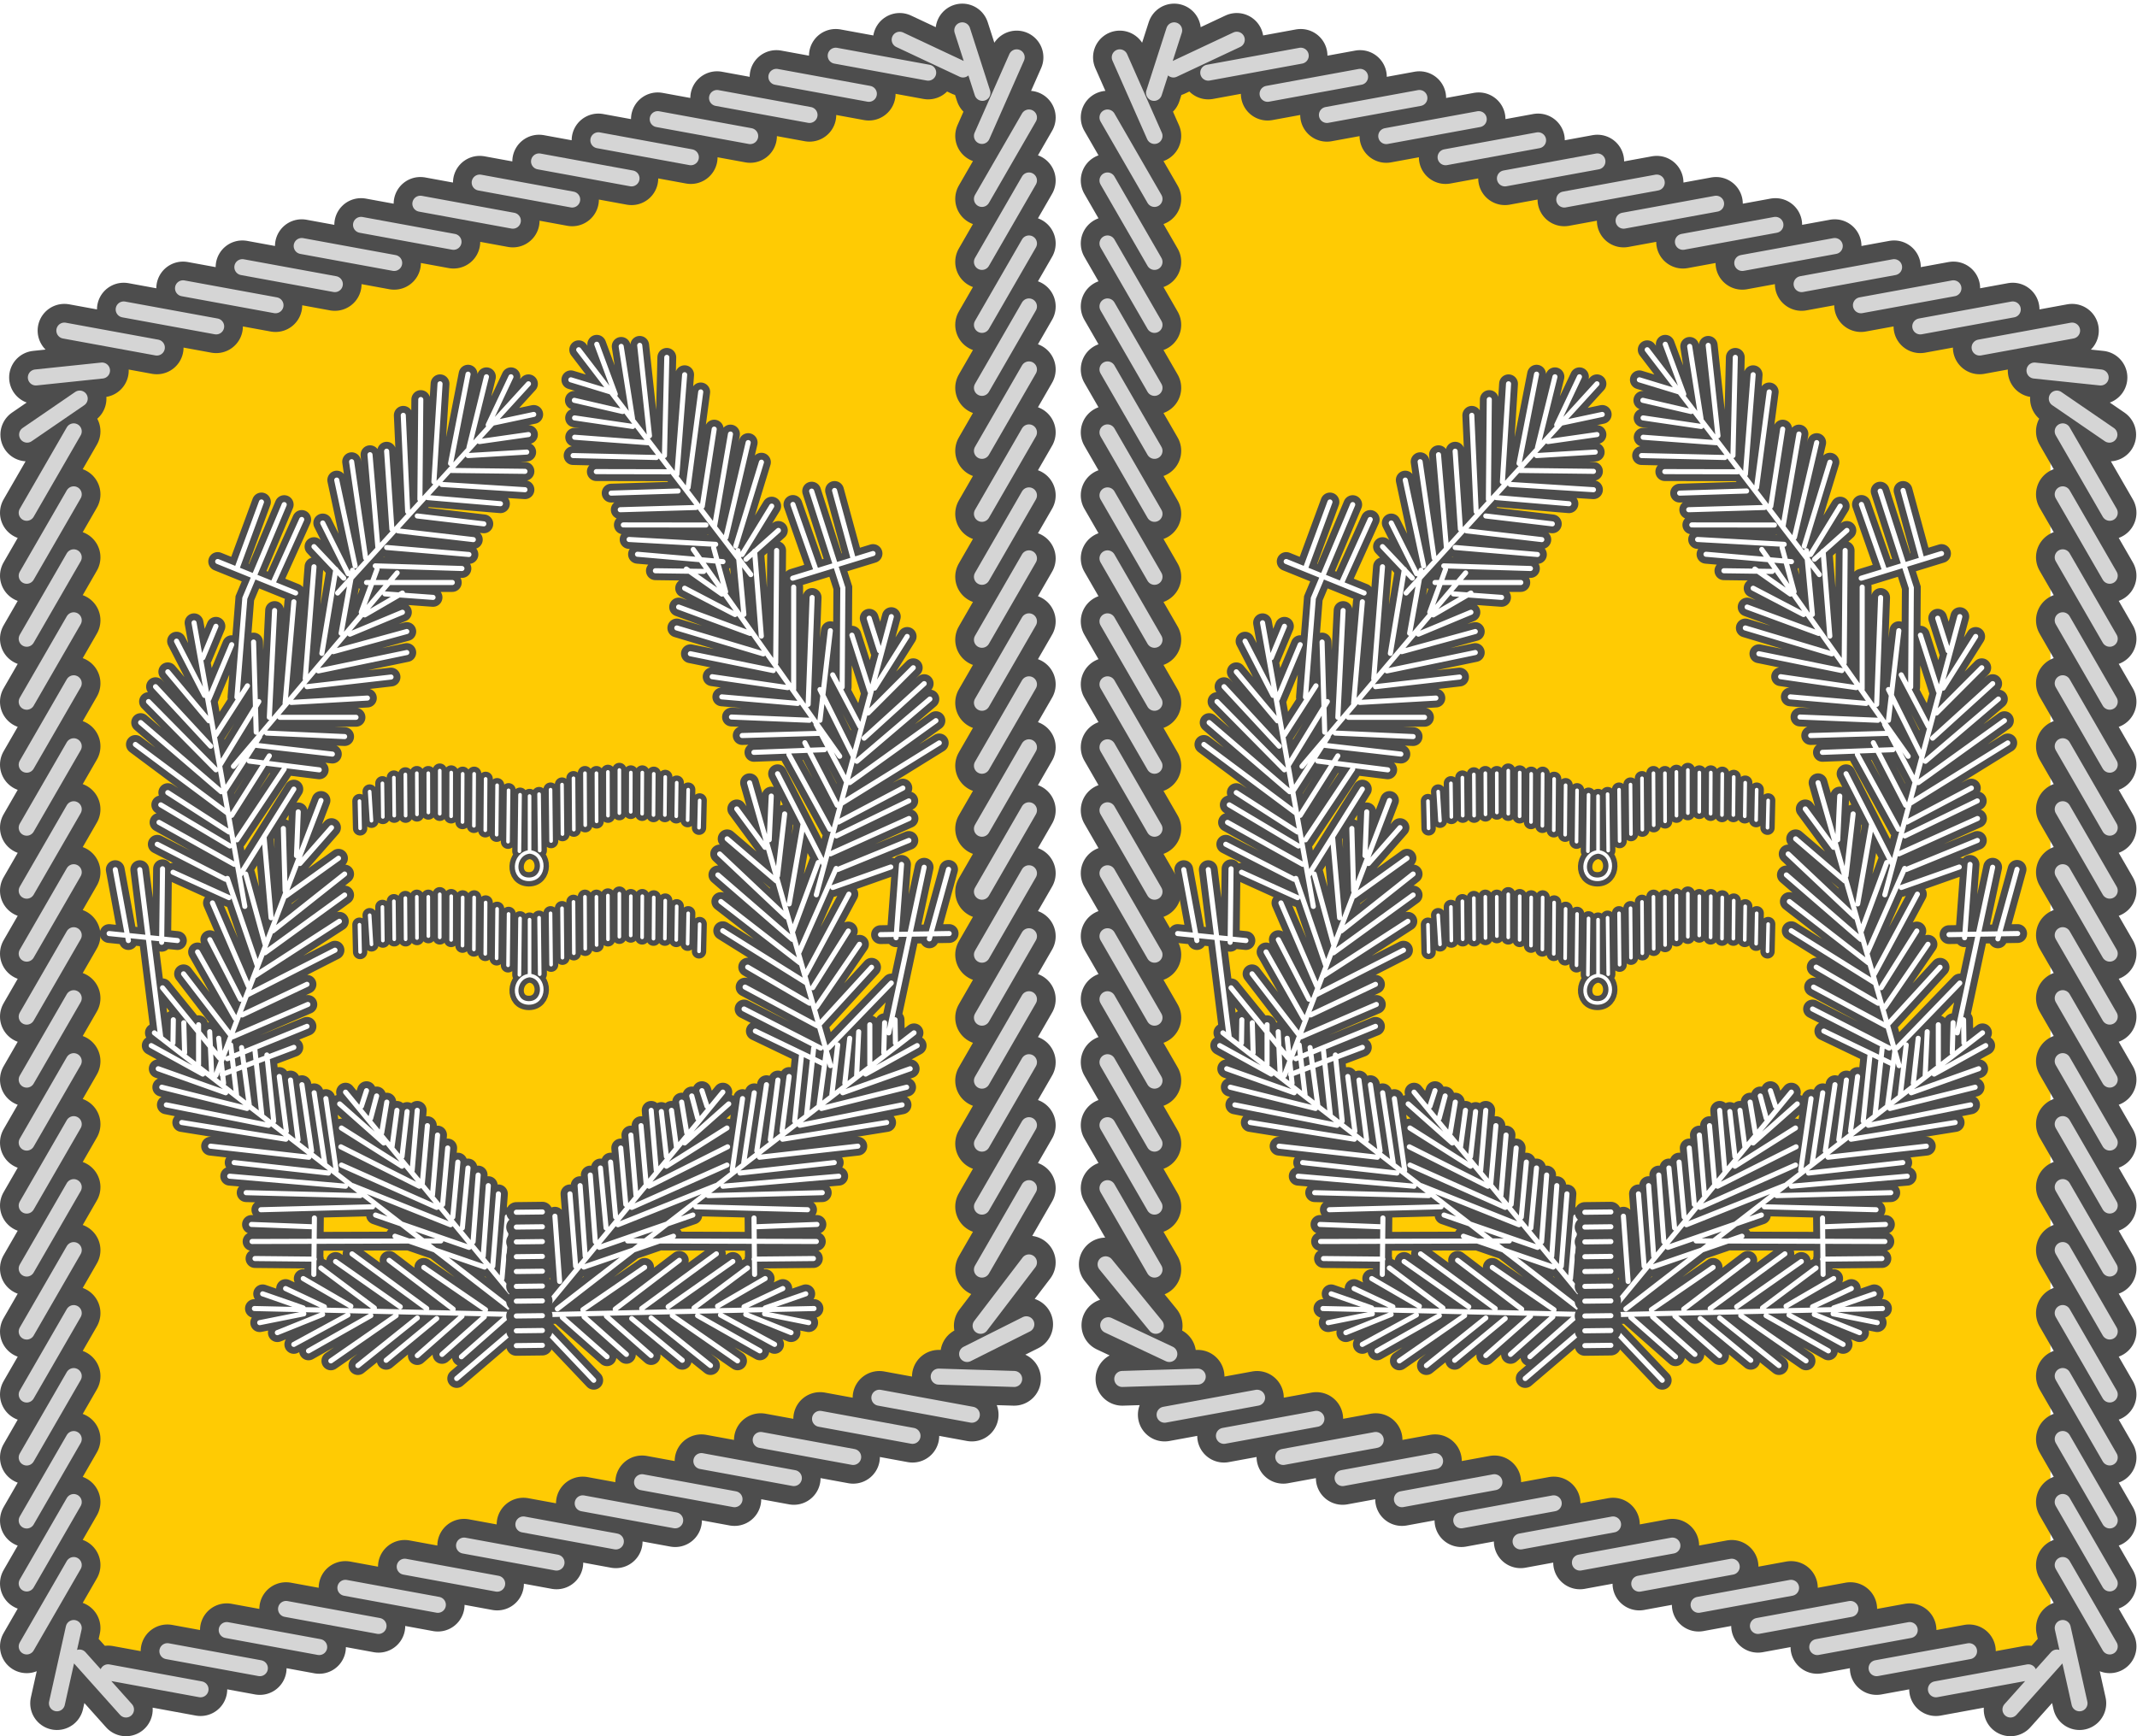 <?xml version="1.0" encoding="UTF-8" standalone="no"?>
<!-- Created with Inkscape (http://www.inkscape.org/) -->
<!DOCTYPE svg PUBLIC "-//W3C//DTD SVG 1.0//EN"	"http://www.w3.org/TR/2001/REC-SVG-20010904/DTD/svg10.dtd">
<svg
   xmlns:svg="http://www.w3.org/2000/svg"
   xmlns="http://www.w3.org/2000/svg"
   xmlns:xlink="http://www.w3.org/1999/xlink"
   version="1.0"
   width="400"
   height="325"
   id="svg2"
   style="display:inline">
  <defs
     id="defs7">
    <linearGradient
       id="linearGradient3613">
      <stop
         id="stop3615"
         style="stop-color:#c8c8c8;stop-opacity:0.251"
         offset="0" />
      <stop
         id="stop3653"
         style="stop-color:#000000;stop-opacity:0"
         offset="0.3" />
      <stop
         id="stop3617"
         style="stop-color:#000000;stop-opacity:0"
         offset="1" />
    </linearGradient>
    <linearGradient
       x1="2.404451e-08"
       y1="150"
       x2="85"
       y2="150"
       id="linearGradient3651"
       xlink:href="#linearGradient3613"
       gradientUnits="userSpaceOnUse"
       spreadMethod="reflect" />
    <linearGradient
       x1="123.144"
       y1="262.808"
       x2="85"
       y2="150"
       id="linearGradient3659"
       xlink:href="#linearGradient3613"
       gradientUnits="userSpaceOnUse"
       spreadMethod="reflect" />
    <linearGradient
       x1="123.144"
       y1="262.808"
       x2="85"
       y2="150"
       id="linearGradient3657"
       xlink:href="#linearGradient3613"
       gradientUnits="userSpaceOnUse"
       gradientTransform="matrix(-1,0,0,1,370,0)"
       spreadMethod="reflect" />
    <linearGradient
       x1="2.404451e-08"
       y1="150"
       x2="85"
       y2="150"
       id="linearGradient3660"
       xlink:href="#linearGradient3613"
       gradientUnits="userSpaceOnUse"
       gradientTransform="matrix(-1,0,0,1,370,0)"
       spreadMethod="reflect" />
    <filter
       color-interpolation-filters="sRGB"
       id="filter4416-1">
      <feGaussianBlur
         id="feGaussianBlur4418-5"
         stdDeviation="0.626" />
    </filter>
    <filter
       color-interpolation-filters="sRGB"
       id="filter4416-2">
      <feGaussianBlur
         id="feGaussianBlur4418-2"
         stdDeviation="0.626" />
    </filter>
    <filter
       color-interpolation-filters="sRGB"
       id="filter4416-7-9">
      <feGaussianBlur
         id="feGaussianBlur4418-6-2"
         stdDeviation="0.626" />
    </filter>
    <filter
       color-interpolation-filters="sRGB"
       id="filter4804-5-9">
      <feGaussianBlur
         id="feGaussianBlur4806-7-5"
         stdDeviation="1.261" />
    </filter>
  </defs>
  <g
     transform="translate(13.799,12.601)"
     id="layer2"
     style="display:inline">
    <path
       d="M 8.621,55.087 161.379,0.503 C 166.155,-1.204 170,1.572 170,6.727 l 0,225.801 c 0,5.155 -3.845,10.678 -8.621,12.385 L 8.621,299.497 C 3.845,301.204 2.4044517e-8,298.428 2.4044517e-8,293.273 l 0,-225.801 C 2.4044517e-8,62.317 3.845,56.794 8.621,55.087 z m 352.757,0 L 208.621,0.503 C 203.845,-1.204 200,1.572 200,6.727 l 0,225.801 c 0,5.155 3.845,10.678 8.621,12.385 l 152.757,54.584 C 366.155,301.204 370,298.428 370,293.273 l 0,-225.801 c 0,-5.155 -3.845,-10.679 -8.621,-12.385 z"
       id="path3627"
       style="color:#000000;fill:#ffcb03;fill-opacity:1;fill-rule:evenodd;stroke-width:1.029;stroke-miterlimit:4;stroke-dasharray:none;marker:none;visibility:visible;display:inline;overflow:visible;enable-background:accumulate" />
  </g>
  <g
     transform="translate(13.799,12.601)"
     id="layer1"
     style="display:none">
    <path
       d="M 8.621,55.087 161.379,0.503 C 166.155,-1.204 170,1.572 170,6.727 l 0,225.801 c 0,5.155 -3.845,10.678 -8.621,12.385 L 8.621,299.497 C 3.845,301.204 2.4044517e-8,298.428 2.4044517e-8,293.273 l 0,-225.801 C 2.4044517e-8,62.317 3.845,56.794 8.621,55.087 z"
       id="HShadow"
       style="color:#000000;fill:url(#linearGradient3659);fill-opacity:1;fill-rule:evenodd;stroke-width:1.029;stroke-miterlimit:4;marker:none;visibility:visible;overflow:visible;enable-background:accumulate" />
    <path
       d="M 8.621,55.087 161.379,0.503 C 166.155,-1.204 170,1.572 170,6.727 l 0,225.801 c 0,5.155 -3.845,10.678 -8.621,12.385 L 8.621,299.497 C 3.845,301.204 2.4044517e-8,298.428 2.4044517e-8,293.273 l 0,-225.801 C 2.4044517e-8,62.317 3.845,56.794 8.621,55.087 z"
       id="VShadow"
       style="color:#000000;fill:url(#linearGradient3651);fill-opacity:1;fill-rule:evenodd;stroke-width:1.029;stroke-miterlimit:4;marker:none;visibility:visible;display:inline;overflow:visible;enable-background:accumulate" />
    <path
       d="M 361.379,55.087 208.621,0.503 C 203.845,-1.204 200,1.572 200,6.727 l 0,225.801 c 0,5.155 3.845,10.678 8.621,12.385 l 152.757,54.584 C 366.155,301.204 370,298.428 370,293.273 l 0,-225.801 c 0,-5.155 -3.845,-10.679 -8.621,-12.385 z"
       id="path3629"
       style="color:#000000;fill:url(#linearGradient3657);fill-opacity:1;fill-rule:evenodd;stroke-width:1.029;stroke-miterlimit:4;marker:none;visibility:visible;overflow:visible;enable-background:accumulate" />
    <path
       d="M 361.379,55.087 208.621,0.503 C 203.845,-1.204 200,1.572 200,6.727 l 0,225.801 c 0,5.155 3.845,10.678 8.621,12.385 l 152.757,54.584 C 366.155,301.204 370,298.428 370,293.273 l 0,-225.801 c 0,-5.155 -3.845,-10.679 -8.621,-12.385 z"
       id="path3631"
       style="color:#000000;fill:url(#linearGradient3660);fill-opacity:1;fill-rule:evenodd;stroke-width:1.029;stroke-miterlimit:4;marker:none;visibility:visible;display:inline;overflow:visible;enable-background:accumulate" />
  </g>
  <g
     transform="translate(3.763,2.263)"
     id="layer5"
     style="display:inline">
    <path
       d="m 203.671,245.806 11.437,5.381 m -8.806,4.674 14.127,-0.438 m -6.203,7.132 17.309,-3.178 m -6.203,7.132 17.309,-3.178 m -6.203,7.132 17.309,-3.178 m -6.203,7.132 17.309,-3.178 m -6.203,7.132 17.309,-3.178 m -6.203,7.132 17.309,-3.178 m -6.203,7.132 17.309,-3.178 m -6.203,7.132 17.309,-3.178 m -6.203,7.132 17.309,-3.178 m -6.203,7.132 17.309,-3.178 m -6.203,7.132 17.309,-3.178 m -6.203,7.132 17.309,-3.178 m -6.203,7.132 17.309,-3.178 m -6.203,7.132 17.309,-3.178 m -3.356,6.96 8.699,-9.727 M 222.397,11.337 239.707,8.165 M 215.874,10.744 227.732,5.173 M 212.244,15.119 216.015,3.417 M 233.502,15.295 250.813,12.123 m -6.205,7.13 17.311,-3.172 m -6.205,7.13 17.311,-3.172 m -6.205,7.13 17.311,-3.172 m -6.205,7.13 17.311,-3.172 m -6.205,7.13 17.311,-3.172 m -6.205,7.13 17.311,-3.172 m -6.205,7.13 17.311,-3.172 m -6.205,7.13 17.311,-3.172 m -6.205,7.13 17.311,-3.172 m -6.205,7.13 17.311,-3.172 m -6.205,7.13 17.311,-3.172 m -6.205,7.13 17.311,-3.172 m -7.037,7.478 12.383,1.296 m -8.21,3.954 9.844,6.748 M 212.333,235.391 203.534,220.15 m 9.049,25.762 -9.401,-11.509 M 212.333,23.18 205.832,8.47 m 6.501,215.132 -8.799,-15.241 m 8.799,3.452 -8.799,-15.241 m 8.799,3.452 -8.799,-15.241 m 8.799,3.452 -8.799,-15.241 m 8.799,3.452 -8.799,-15.241 m 8.799,3.452 -8.799,-15.241 m 8.799,3.452 -8.799,-15.241 m 8.799,3.452 -8.799,-15.241 m 8.799,3.452 -8.799,-15.241 m 8.799,3.452 -8.799,-15.241 m 8.799,3.452 -8.799,-15.241 m 8.799,3.452 -8.799,-15.241 m 8.799,3.452 -8.799,-15.241 m 8.799,3.452 -8.799,-15.241 m 8.799,3.452 -8.799,-15.241 m 8.799,3.452 -8.799,-15.241 m 8.799,3.452 -8.799,-15.241 M 391.132,105.512 382.333,90.271 m 8.799,27.03 -8.799,-15.241 m 8.799,27.03 -8.799,-15.241 m 8.799,27.03 -8.799,-15.241 m 8.799,27.03 -8.799,-15.241 m 8.799,27.03 -8.799,-15.241 m 8.799,27.03 -8.799,-15.241 m 8.799,27.03 -8.799,-15.241 m 8.799,27.03 -8.799,-15.241 m 8.799,27.03 -8.799,-15.241 m 8.799,27.03 -8.799,-15.241 m 8.799,27.03 -8.799,-15.241 m 8.799,27.03 -8.799,-15.241 m 8.799,27.03 -8.799,-15.241 m 8.799,27.03 -8.799,-15.241 m 8.799,27.03 -8.799,-15.241 m 8.799,27.03 -8.799,-15.241 M 391.132,93.723 382.333,78.482 m 3.143,238.092 -3.143,-14.092 m 8.799,3.452 -8.799,-15.241 m -193.988,-45.063 -11.083,5.558 m 8.806,4.674 -14.127,-0.438 m 6.203,7.132 -17.309,-3.178 m 6.203,7.132 -17.309,-3.178 m 6.203,7.132 -17.309,-3.178 m 6.203,7.132 -17.309,-3.178 m 6.203,7.132 -17.309,-3.178 m 6.203,7.132 -17.309,-3.178 m 6.203,7.132 -17.309,-3.178 m 6.203,7.132 -17.309,-3.178 m 6.203,7.132 -17.309,-3.178 m 6.203,7.132 -17.309,-3.178 m 6.203,7.132 -17.309,-3.178 m 6.203,7.132 -17.309,-3.178 m 6.203,7.132 -17.309,-3.178 m 6.203,7.132 -17.309,-3.178 m 3.356,6.96 -8.699,-9.727 M 169.973,11.337 152.662,8.165 M 176.496,10.744 164.638,5.173 M 180.126,15.119 176.355,3.417 M 158.868,15.295 141.557,12.123 m 6.205,7.13 -17.311,-3.172 m 6.205,7.13 -17.311,-3.172 m 6.205,7.13 -17.311,-3.172 m 6.205,7.13 -17.311,-3.172 m 6.205,7.13 -17.311,-3.172 m 6.205,7.13 -17.311,-3.172 m 6.205,7.13 -17.311,-3.172 m 6.205,7.13 -17.311,-3.172 m 6.205,7.13 -17.311,-3.172 m 6.205,7.13 -17.311,-3.172 m 6.205,7.13 -17.311,-3.172 m 6.205,7.13 -17.311,-3.172 M 15.331,67.097 2.948,68.393 m 8.21,3.954 -9.844,6.748 M 180.037,235.391 l 8.799,-15.241 m -9.049,25.762 9.047,-11.862 M 180.037,23.18 186.538,8.47 m -6.501,215.132 8.799,-15.241 m -8.799,3.452 8.799,-15.241 m -8.799,3.452 8.799,-15.241 m -8.799,3.452 8.799,-15.241 m -8.799,3.452 8.799,-15.241 m -8.799,3.452 8.799,-15.241 m -8.799,3.452 8.799,-15.241 m -8.799,3.452 8.799,-15.241 m -8.799,3.452 8.799,-15.241 m -8.799,3.452 8.799,-15.241 m -8.799,3.452 8.799,-15.241 m -8.799,3.452 8.799,-15.241 m -8.799,3.452 8.799,-15.241 m -8.799,3.452 8.799,-15.241 m -8.799,3.452 8.799,-15.241 m -8.799,3.452 8.799,-15.241 m -8.799,3.452 8.799,-15.241 M 1.237,105.512 10.037,90.271 M 1.237,117.302 10.037,102.061 M 1.237,129.091 10.037,113.85 M 1.237,140.881 10.037,125.64 M 1.237,152.67 10.037,137.429 M 1.237,164.46 10.037,149.219 M 1.237,176.249 10.037,161.008 M 1.237,188.039 10.037,172.798 M 1.237,199.828 10.037,184.587 M 1.237,211.617 10.037,196.376 M 1.237,223.407 10.037,208.166 M 1.237,235.196 10.037,219.955 M 1.237,246.986 10.037,231.745 M 1.237,258.775 10.037,243.534 M 1.237,270.565 10.037,255.324 M 1.237,282.354 10.037,267.113 M 1.237,294.144 10.037,278.903 M 1.237,93.723 10.037,78.482 M 6.894,316.574 10.037,302.482 m -8.799,3.452 8.799,-15.241"
       id="path4812"
       style="fill:none;stroke:#4d4d4d;stroke-width:10;stroke-linecap:round;stroke-linejoin:miter;stroke-miterlimit:4;stroke-opacity:1;stroke-dasharray:none" />
    <path
       d="m 203.671,245.806 11.437,5.381 m -8.806,4.674 14.127,-0.438 m -6.203,7.132 17.309,-3.178 m -6.203,7.132 17.309,-3.178 m -6.203,7.132 17.309,-3.178 m -6.203,7.132 17.309,-3.178 m -6.203,7.132 17.309,-3.178 m -6.203,7.132 17.309,-3.178 m -6.203,7.132 17.309,-3.178 m -6.203,7.132 17.309,-3.178 m -6.203,7.132 17.309,-3.178 m -6.203,7.132 17.309,-3.178 m -6.203,7.132 17.309,-3.178 m -6.203,7.132 17.309,-3.178 m -6.203,7.132 17.309,-3.178 m -6.203,7.132 17.309,-3.178 m -3.356,6.96 8.699,-9.727 M 222.397,11.337 239.707,8.165 M 215.874,10.744 227.732,5.173 M 212.244,15.119 216.015,3.417 M 233.502,15.295 250.813,12.123 m -6.205,7.13 17.311,-3.172 m -6.205,7.13 17.311,-3.172 m -6.205,7.13 17.311,-3.172 m -6.205,7.13 17.311,-3.172 m -6.205,7.13 17.311,-3.172 m -6.205,7.13 17.311,-3.172 m -6.205,7.13 17.311,-3.172 m -6.205,7.13 17.311,-3.172 m -6.205,7.13 17.311,-3.172 m -6.205,7.13 17.311,-3.172 m -6.205,7.13 17.311,-3.172 m -6.205,7.13 17.311,-3.172 m -7.037,7.478 12.383,1.296 m -8.21,3.954 9.844,6.748 M 212.333,235.391 203.534,220.15 m 9.049,25.762 -9.401,-11.509 M 212.333,23.18 205.832,8.47 m 6.501,215.132 -8.799,-15.241 m 8.799,3.452 -8.799,-15.241 m 8.799,3.452 -8.799,-15.241 m 8.799,3.452 -8.799,-15.241 m 8.799,3.452 -8.799,-15.241 m 8.799,3.452 -8.799,-15.241 m 8.799,3.452 -8.799,-15.241 m 8.799,3.452 -8.799,-15.241 m 8.799,3.452 -8.799,-15.241 m 8.799,3.452 -8.799,-15.241 m 8.799,3.452 -8.799,-15.241 m 8.799,3.452 -8.799,-15.241 m 8.799,3.452 -8.799,-15.241 m 8.799,3.452 -8.799,-15.241 m 8.799,3.452 -8.799,-15.241 m 8.799,3.452 -8.799,-15.241 m 8.799,3.452 -8.799,-15.241 M 391.132,105.512 382.333,90.271 m 8.799,27.03 -8.799,-15.241 m 8.799,27.03 -8.799,-15.241 m 8.799,27.03 -8.799,-15.241 m 8.799,27.03 -8.799,-15.241 m 8.799,27.03 -8.799,-15.241 m 8.799,27.03 -8.799,-15.241 m 8.799,27.03 -8.799,-15.241 m 8.799,27.03 -8.799,-15.241 m 8.799,27.03 -8.799,-15.241 m 8.799,27.03 -8.799,-15.241 m 8.799,27.03 -8.799,-15.241 m 8.799,27.03 -8.799,-15.241 m 8.799,27.03 -8.799,-15.241 m 8.799,27.03 -8.799,-15.241 m 8.799,27.03 -8.799,-15.241 m 8.799,27.03 -8.799,-15.241 M 391.132,93.723 382.333,78.482 m 3.143,238.092 -3.143,-14.092 m 8.799,3.452 -8.799,-15.241 m -193.988,-45.063 -11.083,5.558 m 8.806,4.674 -14.127,-0.438 m 6.203,7.132 -17.309,-3.178 m 6.203,7.132 -17.309,-3.178 m 6.203,7.132 -17.309,-3.178 m 6.203,7.132 -17.309,-3.178 m 6.203,7.132 -17.309,-3.178 m 6.203,7.132 -17.309,-3.178 m 6.203,7.132 -17.309,-3.178 m 6.203,7.132 -17.309,-3.178 m 6.203,7.132 -17.309,-3.178 m 6.203,7.132 -17.309,-3.178 m 6.203,7.132 -17.309,-3.178 m 6.203,7.132 -17.309,-3.178 m 6.203,7.132 -17.309,-3.178 m 6.203,7.132 -17.309,-3.178 m 3.356,6.96 -8.699,-9.727 M 169.973,11.337 152.662,8.165 M 176.496,10.744 164.638,5.173 M 180.126,15.119 176.355,3.417 M 158.868,15.295 141.557,12.123 m 6.205,7.13 -17.311,-3.172 m 6.205,7.13 -17.311,-3.172 m 6.205,7.13 -17.311,-3.172 m 6.205,7.13 -17.311,-3.172 m 6.205,7.13 -17.311,-3.172 m 6.205,7.13 -17.311,-3.172 m 6.205,7.13 -17.311,-3.172 m 6.205,7.13 -17.311,-3.172 m 6.205,7.13 -17.311,-3.172 m 6.205,7.13 -17.311,-3.172 m 6.205,7.13 -17.311,-3.172 m 6.205,7.13 -17.311,-3.172 M 15.331,67.097 2.948,68.393 m 8.21,3.954 -9.844,6.748 M 180.037,235.391 l 8.799,-15.241 m -9.049,25.762 9.047,-11.862 M 180.037,23.18 186.538,8.47 m -6.501,215.132 8.799,-15.241 m -8.799,3.452 8.799,-15.241 m -8.799,3.452 8.799,-15.241 m -8.799,3.452 8.799,-15.241 m -8.799,3.452 8.799,-15.241 m -8.799,3.452 8.799,-15.241 m -8.799,3.452 8.799,-15.241 m -8.799,3.452 8.799,-15.241 m -8.799,3.452 8.799,-15.241 m -8.799,3.452 8.799,-15.241 m -8.799,3.452 8.799,-15.241 m -8.799,3.452 8.799,-15.241 m -8.799,3.452 8.799,-15.241 m -8.799,3.452 8.799,-15.241 m -8.799,3.452 8.799,-15.241 m -8.799,3.452 8.799,-15.241 m -8.799,3.452 8.799,-15.241 M 1.237,105.512 10.037,90.271 M 1.237,117.302 10.037,102.061 M 1.237,129.091 10.037,113.85 M 1.237,140.881 10.037,125.64 M 1.237,152.67 10.037,137.429 M 1.237,164.46 10.037,149.219 M 1.237,176.249 10.037,161.008 M 1.237,188.039 10.037,172.798 M 1.237,199.828 10.037,184.587 M 1.237,211.617 10.037,196.376 M 1.237,223.407 10.037,208.166 M 1.237,235.196 10.037,219.955 M 1.237,246.986 10.037,231.745 M 1.237,258.775 10.037,243.534 M 1.237,270.565 10.037,255.324 M 1.237,282.354 10.037,267.113 M 1.237,294.144 10.037,278.903 M 1.237,93.723 10.037,78.482 M 6.894,316.574 10.037,302.482 m -8.799,3.452 8.799,-15.241"
       id="path5325"
       style="color:#000000;fill:none;stroke:#d5d5d5;stroke-width:3;stroke-linecap:round;stroke-linejoin:miter;stroke-miterlimit:4;stroke-opacity:1;stroke-dasharray:none;stroke-dashoffset:0;marker:none;visibility:visible;display:inline;overflow:visible;filter:url(#filter4804-5-9);enable-background:accumulate" />
  </g>
  <g
     transform="translate(13.799,12.601)"
     id="layer3"
     style="display:inline">
    <g
       transform="matrix(0.672,0,0,0.672,28.157,52.45)"
       id="g4501">
      <path
         d="m 85.069,124.93 0,15.556 c -4.567,0.527 -4.962,7.599 -0.221,7.646 4.741,0.047 4.838,-7.225 0.221,-7.646 m 2.652,-16.087 0.177,15.733 m 3.018,-16.971 0.151,14.319 m 3.043,-15.733 0.126,13.789 m 3.068,-15.556 0.101,14.319 m 3.094,-15.733 0.076,14.496 m 3.119,-14.496 0.051,13.435 m 3.144,-13.789 0.025,12.198 m 3.169,-12.728 -2e-5,12.021 m 3.195,-11.314 -0.025,10.96 m 3.22,-10.96 -0.051,11.49 m 3.245,-11.137 -0.076,11.49 m 3.27,-10.607 -0.101,10.607 m 3.296,-9.016 -0.126,9.369 m 3.321,-7.425 -0.152,8.485 m 3.346,-5.48 -0.177,7.601 m -49.851,-9.192 -0.177,15.733 m -3.018,-16.971 -0.151,14.319 M 76.028,121.925 75.902,135.714 M 72.834,120.157 72.733,134.476 m -3.094,-15.733 -0.076,14.496 m -3.119,-14.496 -0.051,13.435 m -3.144,-13.789 -0.025,12.198 m -3.169,-12.728 2e-5,12.021 m -3.195,-11.314 0.025,10.96 m -3.22,-10.96 0.051,11.49 m -3.245,-11.137 0.076,11.49 m -3.27,-10.607 0.101,10.607 m -3.296,-9.016 0.126,9.369 m -3.674,-7.071 0.505,8.132 m -3.346,-5.48 0.177,7.601"
         id="path4407"
         style="fill:none;stroke:#4d4d4d;stroke-width:4;stroke-linecap:round;stroke-linejoin:miter;stroke-miterlimit:4;stroke-opacity:1;stroke-dasharray:none" />
      <path
         d="m 85.069,124.93 0,15.556 c -4.567,0.527 -4.962,7.599 -0.221,7.646 4.741,0.047 4.838,-7.225 0.221,-7.646 m 2.652,-16.087 0.177,15.733 m 3.018,-16.971 0.151,14.319 m 3.043,-15.733 0.126,13.789 m 3.068,-15.556 0.101,14.319 m 3.094,-15.733 0.076,14.496 m 3.119,-14.496 0.051,13.435 m 3.144,-13.789 0.025,12.198 m 3.169,-12.728 -2e-5,12.021 m 3.195,-11.314 -0.025,10.96 m 3.22,-10.96 -0.051,11.49 m 3.245,-11.137 -0.076,11.49 m 3.27,-10.607 -0.101,10.607 m 3.296,-9.016 -0.126,9.369 m 3.321,-7.425 -0.152,8.485 m 3.346,-5.48 -0.177,7.601 m -49.851,-9.192 -0.177,15.733 m -3.018,-16.971 -0.151,14.319 M 76.028,121.925 75.902,135.714 M 72.834,120.157 72.733,134.476 m -3.094,-15.733 -0.076,14.496 m -3.119,-14.496 -0.051,13.435 m -3.144,-13.789 -0.025,12.198 m -3.169,-12.728 2e-5,12.021 m -3.195,-11.314 0.025,10.96 m -3.22,-10.96 0.051,11.49 m -3.245,-11.137 0.076,11.49 m -3.27,-10.607 0.101,10.607 m -3.296,-9.016 0.126,9.369 m -3.674,-7.071 0.505,8.132 m -3.346,-5.48 0.177,7.601"
         id="path4441"
         style="color:#000000;fill:none;stroke:#ffffff;stroke-width:1;stroke-linecap:round;stroke-linejoin:miter;stroke-miterlimit:4;stroke-opacity:1;stroke-dasharray:none;stroke-dashoffset:0;marker:none;visibility:visible;display:inline;overflow:visible;filter:url(#filter4416-1);enable-background:accumulate" />
    </g>
    <g
       id="g5288">
      <path
         d="m 87.318,235.204 10.017,10.567 m -13.54,-10.678 -12.109,10.347 m 18.383,-30.381 0.881,12.219 m -9.797,-12.109 -0.991,11.558 m 47.173,-11.338 0.11,10.567 m 11.008,-2.972 -11.118,0.11 m 11.668,-3.302 -35.335,-0.11 m 35.445,-3.082 -11.558,0.44 m -42.16,16.512 53.167,-1.211 m -31.702,-7.705 -11.558,7.926 m 18.053,-9.247 -11.998,9.136 m 18.933,-10.347 -13.98,10.237 m 17.062,-8.806 -12.109,8.476 m 14.86,-7.265 -10.017,7.485 m 13.319,-5.504 -8.916,5.174 m 12.219,-3.302 -7.265,3.412 m 11.558,-2.422 -7.595,2.642 m -0.11,1.101 8.256,1.651 m -11.778,-1.541 8.476,3.412 m -13.209,-3.302 10.127,5.504 m -14.42,-5.394 11.668,6.605 m -16.402,-6.605 12.219,8.476 m -16.181,-8.036 11.118,8.916 m -14.75,-8.806 9.467,7.816 m -14.2,-8.256 8.366,7.375 m -12.549,-7.265 7.926,7.045 m -11.998,-6.935 8.366,7.375 m -12.219,-8.366 33.904,-41.169 m -7.155,9.522 8.256,-7.32 m -11.668,11.668 11.338,-7.155 m -14.585,10.898 14.695,-7.375 m -17.943,11.338 17.833,-7.926 m -20.419,11.173 18.328,-7.32 m -21.795,11.558 17.502,-6.054 m -20.419,9.742 16.787,-5.779 m -19.374,-7.926 1.06,13.54 m 23.638,-32.858 0.95,2.917 m -23.748,14.86 0.95,13.209 m 0.95,-15.191 0.95,12.494 m 0.95,-13.815 1.06,11.228 m 0.84,-12.329 0.95,10.292 m 0.95,-12.934 0.95,10.567 m 0.95,-12.989 0.95,11.228 m 0.95,-12.989 0.95,10.788 m 0.95,-13.65 0.95,11.228 m 0.95,-11.008 0.95,8.421 m 0.95,-8.641 0.95,7.045 m 0.95,-8.586 0.95,5.724 m 0.95,-6.88 1.115,4.183 m 20.558,17.117 -20.915,-0.55 m 23.667,-2.642 -21.355,0.55 m 24.437,-3.633 -21.685,1.871 M 90.528,232.406 157.286,180.733 m -9.067,7.723 9.659,-5.333 m -13.941,8.828 12.63,-4.497 m -16.619,7.437 15.954,-3.976 m -19.991,7.131 19.136,-3.826 m -22.371,6.427 19.486,-3.126 m -23.798,6.502 18.404,-2.072 m -22.058,5.031 17.645,-1.96 m -17.166,-11.978 -1.932,13.443 m 30.483,-28.201 0.068,4.375 m -26.427,9.296 -1.967,13.096 m 4.255,-14.613 -1.811,12.398 m 3.954,-13.271 -1.426,11.187 m 3.521,-11.845 -1.328,10.25 m 3.651,-14.283 -1.279,12.39 m 3.553,-13.676 -1.313,12.374 m 3.773,-12.465 -1.437,10.734 m 3.477,-11.238 -1.093,9.292 m 3.339,-10.532 -0.918,8.424 m 2.6,-9.654 -0.397,8.513 m 2.478,-9.82 0.003,7.444 m 2.765,-7.825 -0.159,5.647 m -106.572,30.909 -0.11,10.567 m -11.008,-2.972 11.118,0.11 m -11.668,-3.302 35.335,-0.11 m -35.445,-3.082 11.558,0.44 m 42.16,16.512 -53.167,-1.211 m 31.702,-7.705 11.558,7.926 m -18.053,-9.247 11.998,9.136 m -18.933,-10.347 13.98,10.237 m -17.062,-8.806 12.109,8.476 m -14.86,-7.265 10.017,7.485 m -13.319,-5.504 8.916,5.174 m -12.219,-3.302 7.265,3.412 m -11.558,-2.422 7.595,2.642 m 0.11,1.101 -8.256,1.651 m 11.778,-1.541 -8.476,3.412 m 13.209,-3.302 -10.127,5.504 m 14.42,-5.394 -11.668,6.605 m 16.402,-6.605 -12.219,8.476 m 16.181,-8.036 -11.118,8.916 m 14.75,-8.806 -9.467,7.816 m 14.2,-8.256 -8.366,7.375 m 12.549,-7.265 -7.926,7.045 m 11.998,-6.935 -8.366,7.375 m 12.219,-8.366 -33.904,-41.169 m 7.155,9.522 -8.256,-7.32 m 11.668,11.668 -11.338,-7.155 m 14.585,10.898 -14.695,-7.375 m 17.943,11.338 -17.833,-7.926 m 20.419,11.173 -18.328,-7.32 m 21.795,11.558 -17.502,-6.054 m 20.419,9.742 -16.787,-5.779 m 19.374,-7.926 -1.06,13.54 M 54.804,191.558 53.854,194.475 m 23.748,14.86 -0.95,13.209 m -0.95,-15.191 -0.95,12.494 m -0.95,-13.815 -1.06,11.228 m -0.84,-12.329 -0.95,10.292 m -0.95,-12.934 -0.95,10.567 m -0.95,-12.989 -0.95,11.228 m -0.95,-12.989 -0.95,10.788 m -0.95,-13.65 -0.95,11.228 m -0.95,-11.008 -0.95,8.421 m -0.95,-8.641 -0.95,7.045 m -0.95,-8.586 -0.95,5.724 m -0.95,-6.88 -1.115,4.183 m -20.558,17.117 20.915,-0.55 m -23.667,-2.642 21.355,0.55 m -24.437,-3.633 21.685,1.871 M 81.856,232.406 15.098,180.733 m 9.067,7.723 -9.659,-5.333 m 13.941,8.828 -12.63,-4.497 m 16.619,7.437 -15.954,-3.976 m 19.991,7.131 -19.136,-3.826 m 22.371,6.427 -19.486,-3.126 m 23.798,6.502 -18.404,-2.072 m 22.058,5.031 -17.645,-1.96 m 17.166,-11.978 1.932,13.443 m -30.484,-28.201 -0.068,4.375 m 26.427,9.296 1.967,13.096 m -4.255,-14.613 1.811,12.398 m -3.954,-13.271 1.426,11.187 m -3.521,-11.845 1.328,10.25 m -3.651,-14.283 1.279,12.39 m -3.553,-13.676 1.313,12.374 m -3.773,-12.465 1.437,10.734 m -3.477,-11.238 1.093,9.292 m -3.339,-10.532 0.918,8.424 m -2.6,-9.654 0.397,8.513 m -2.478,-9.82 -0.003,7.444 m -2.765,-7.825 0.159,5.647 m 88.115,-90.245 9.036,0.123 m -12.387,-3.209 15.999,1.383 m -17.569,-4.15 16.205,0.907 m -17.285,-3.632 15.459,0.02 m -16.036,-2.866 14.181,-0.419 m -15.886,-2.689 12.535,-0.397 m -15.312,-3.626 13.649,0.028 m -17.995,-3.035 15.594,0.361 m -15.298,-3.789 13.728,1.022 m -13.744,-4.642 10.882,1.598 m -10.926,-4.892 9.03,2.096 m -9.685,-5.936 7.532,2.296 m 31.316,25.897 -6.059,5.398 m 4.807,-9.947 -5.553,9.06 m 3.632,-17.285 -4.811,15.703 m 2.332,-19.371 -4.164,17.733 m 0.848,-19.335 -2.965,17.178 m -0.081,-18.099 -2.235,14.445 m -0.288,-21.407 -2.368,17.888 m -0.643,-21.109 -1.445,18.626 m -1.893,-21.875 -0.437,18.384 m -4.632,-20.631 1.826,16.934 m -5.297,-16.741 2.122,13.506 m -6.694,-13.901 3.469,9.346 m -6.847,-8.322 32.219,42.094 m 7.879,-13.135 4.358,12.383 m 3.434,-15 3.499,12.803 m -7.786,-12.68 5.837,18.103 -0.125,18.575 m 5.778,-24.995 -15.038,4.622 m -7.258,32.597 13.202,-0.504 m -15.397,-2.646 14.345,-0.405 m -16.348,-3.057 14.586,0.603 m -16.398,-4.378 14.203,1.227 m -16.015,-5.002 14.133,2.044 m -18.202,-6.343 15.518,3.15 m -18.061,-7.975 16.193,4.853 m -15.854,-8.771 13.389,4.94 m -12.263,-8.461 9.443,4.928 m -9.132,-8.52 6.667,4.688 m 20.296,6.853 -1.943,16.773 m -1.468,-22.989 -0.742,20.002 m -2.709,-21.945 -0.004,19.079 m -3.187,-25.934 -0.173,21.038 m -3.951,-20.901 1.258,15.899 m -4.374,-16.003 1.107,11.938 m -5.664,-12.496 2.247,8.254 m -6.059,-7.925 27.412,38.718 m 9.558,20.728 -10.858,3.832 m 14.248,-8.802 -13.298,5.43 m 13.325,-9.54 -14.717,6.623 m 14.673,-9.917 -13.56,6.559 m 12.452,-8.957 -12.063,6.359 m 18.879,-14.816 -18.42,11.402 m 17.793,-15.568 -16.134,11.6 m 15.003,-15.645 -13.671,11.648 m 12.605,-14.536 -11.245,10.213 m 9.199,-13.186 -8.463,8.479 m 7.324,-14.335 -6.099,9.671 m -18.162,16.03 8.725,17.037 m -6.605,-20.637 7.673,13.986 m -4.686,-16.195 6.061,11.708 m -3.955,-15.145 5.656,10.686 m -4.928,-17.203 6.168,12.375 m -3.791,-15.131 5.087,9.65 m -1.486,-17.07 3.37,10.489 m -0.135,-13.663 1.941,6.089 m 2.197,-6.389 -14.04,52.077 m 24.868,7.248 -12.847,0.206 m 8.163,-12.617 -6.627,31.007 m 2.396,-31.537 -1.022,13.728 m 9.824,-12.803 -3.592,13.012 m -7.129,8.266 -11.74,12.144 m 8.048,-15.094 -9.626,10.517 m 7.367,-14.824 -8.092,11.801 m 6.004,-14.284 -6.673,10.608 m 6.776,-17.507 -8.034,14.931 m 5.653,-19.742 -6.947,15.683 m 3.59,-16.795 -4.72,12.75 m 1.884,-19.903 -2.604,14.907 m -0.847,-16.85 -1.328,11.563 m -1.179,-14.905 -0.379,8.191 m -2.6,35.796 12.95,6.218 m -15.06,-10.348 14.335,7.324 m -14.145,-11.42 13.518,7.254 m -13.031,-10.995 11.587,6.758 m -16.261,-13.576 15.606,9.737 m -15.957,-15.195 14.798,11.476 m -15.354,-16.459 13.925,12.059 m -13.587,-15.977 12.47,11.769 m -11.073,-14.608 9.189,7.867 m -7.389,-13.468 5.299,7.201 m -2.902,-12.093 15.161,52.956 M 67.258,99.224 58.245,98.568 m 12.618,-2.13 -16.059,0 m 17.861,-2.622 -16.223,-0.492 M 73.976,91.194 58.573,89.883 M 74.796,88.408 60.703,86.77 M 76.762,85.459 64.308,83.984 M 79.875,81.69 66.274,80.543 M 84.464,79.068 68.896,78.085 M 84.464,75.627 70.699,75.463 m 14.093,-3.441 -10.979,0.655 M 85.119,68.744 75.943,70.055 m 10.16,-5.08 -7.702,1.639 m -33.429,23.105 5.571,5.899 m -3.933,-10.324 4.752,9.504 M 49.232,77.265 52.674,93.324 M 52.018,73.824 54.64,91.85 m 0.819,-19.336 1.475,17.37 m 1.639,-18.025 0.983,14.584 m 2.13,-21.303 0.819,18.025 m 2.458,-20.975 -0.164,18.681 m 3.769,-21.63 -1.147,18.353 m 6.391,-20.156 -3.277,16.714 m 6.719,-16.223 -3.277,13.273 m 7.866,-13.273 -4.261,9.013 M 85.119,59.24 49.396,98.404 M 42.678,84.639 37.27,96.602 M 35.14,81.362 30.552,93.816 M 39.4,81.854 32.026,99.387 30.552,117.904 m -3.605,-25.399 14.584,5.899 m 4.424,33.101 -13.109,-1.639 m 15.567,-1.311 -14.256,-1.639 m 16.551,-1.639 -14.584,-0.655 m 16.714,-2.95 -14.256,0 m 16.387,-3.605 -14.256,0.819 m 18.681,-4.752 -15.731,1.803 m 18.681,-6.391 -16.551,3.441 m 16.551,-7.374 -13.765,3.769 m 12.945,-7.374 -9.832,4.097 m 9.832,-7.702 -7.046,4.097 m -20.811,5.08 0.492,16.878 m 3.441,-22.777 -0.983,19.992 m 4.588,-21.63 -1.639,19.009 M 44.972,93.488 43.333,114.463 M 49.068,93.98 46.447,109.711 M 52.182,94.144 50.052,105.942 m 6.719,-11.962 -2.95,8.029 M 60.539,94.635 29.896,130.85 m -11.307,19.828 10.487,4.752 m -13.437,-9.996 12.782,6.555 M 15.967,141.337 30.06,149.203 m -13.765,-11.143 12.945,7.702 m -11.635,-9.996 11.471,7.374 m -17.534,-16.387 17.37,12.945 m -16.387,-17.042 15.076,12.945 m -13.601,-16.878 12.618,12.782 m -11.307,-15.567 10.324,11.143 m -8.029,-13.929 7.702,9.177 m -6.063,-14.912 5.244,10.16 m 16.714,17.534 -10.16,16.223 m 8.357,-19.992 -8.849,13.273 m 6.063,-15.731 -7.046,11.143 m 5.244,-14.748 -6.555,10.16 m 6.391,-16.714 -7.21,11.798 m 5.08,-14.748 -5.899,9.177 m 2.95,-16.878 -4.261,10.16 m 1.311,-13.601 -2.458,5.899 m -1.639,-6.555 9.504,53.093 m -25.399,5.08 12.782,1.311 m -7.046,-13.273 3.933,31.462 m 0.328,-31.626 -0.164,13.765 m -8.685,-13.601 2.458,13.273 m 6.391,8.849 10.651,13.109 m -6.719,-15.731 8.685,11.307 m -6.063,-15.403 7.046,12.454 m -4.752,-14.748 5.735,11.143 m -5.244,-18.025 6.719,15.567 m -3.933,-20.156 5.571,16.223 m -2.13,-17.042 3.605,13.109 m -0.164,-19.992 1.311,15.076 m 2.294,-16.714 0.328,11.635 m 2.458,-14.748 -0.328,8.193 m -0.492,35.887 -13.437,5.08 m 15.895,-9.013 -14.912,6.063 m 15.076,-10.16 -14.093,6.063 m 13.929,-9.832 -12.126,5.735 m 17.37,-12.126 -16.387,8.357 m 17.206,-13.765 -15.731,10.16 m 16.714,-15.076 -14.912,10.815 m 14.912,-14.748 -13.437,10.651 m 12.29,-13.601 -9.832,7.046 m 8.521,-12.782 -5.899,6.719 m 3.933,-11.798 -19.664,51.454"
         id="path4066"
         style="color:#000000;fill:none;stroke:#4d4d4d;stroke-width:3.522;stroke-linecap:round;stroke-linejoin:miter;stroke-miterlimit:4;stroke-opacity:1;stroke-dasharray:none;stroke-dashoffset:0;marker:none;visibility:visible;display:inline;overflow:visible;enable-background:accumulate" />
      <path
         d="m 87.318,235.204 10.017,10.567 m -13.54,-10.678 -12.109,10.347 m 18.383,-30.381 0.881,12.219 m -9.797,-12.109 -0.991,11.558 m 47.173,-11.338 0.11,10.567 m 11.008,-2.972 -11.118,0.11 m 11.668,-3.302 -35.335,-0.11 m 35.445,-3.082 -11.558,0.44 m -42.16,16.512 53.167,-1.211 m -31.702,-7.705 -11.558,7.926 m 18.053,-9.247 -11.998,9.136 m 18.933,-10.347 -13.98,10.237 m 17.062,-8.806 -12.109,8.476 m 14.86,-7.265 -10.017,7.485 m 13.319,-5.504 -8.916,5.174 m 12.219,-3.302 -7.265,3.412 m 11.558,-2.422 -7.595,2.642 m -0.11,1.101 8.256,1.651 m -11.778,-1.541 8.476,3.412 m -13.209,-3.302 10.127,5.504 m -14.42,-5.394 11.668,6.605 m -16.402,-6.605 12.219,8.476 m -16.181,-8.036 11.118,8.916 m -14.75,-8.806 9.467,7.816 m -14.2,-8.256 8.366,7.375 m -12.549,-7.265 7.926,7.045 m -11.998,-6.935 8.366,7.375 m -12.219,-8.366 33.904,-41.169 m -7.155,9.522 8.256,-7.32 m -11.668,11.668 11.338,-7.155 m -14.585,10.898 14.695,-7.375 m -17.943,11.338 17.833,-7.926 m -20.419,11.173 18.328,-7.32 m -21.795,11.558 17.502,-6.054 m -20.419,9.742 16.787,-5.779 m -19.374,-7.926 1.06,13.54 m 23.638,-32.858 0.95,2.917 m -23.748,14.86 0.95,13.209 m 0.95,-15.191 0.95,12.494 m 0.95,-13.815 1.06,11.228 m 0.84,-12.329 0.95,10.292 m 0.95,-12.934 0.95,10.567 m 0.95,-12.989 0.95,11.228 m 0.95,-12.989 0.95,10.788 m 0.95,-13.65 0.95,11.228 m 0.95,-11.008 0.95,8.421 m 0.95,-8.641 0.95,7.045 m 0.95,-8.586 0.95,5.724 m 0.95,-6.88 1.115,4.183 m 20.558,17.117 -20.915,-0.55 m 23.667,-2.642 -21.355,0.55 m 24.437,-3.633 -21.685,1.871 M 90.528,232.406 157.286,180.733 m -9.067,7.723 9.659,-5.333 m -13.941,8.828 12.63,-4.497 m -16.619,7.437 15.954,-3.976 m -19.991,7.131 19.136,-3.826 m -22.371,6.427 19.486,-3.126 m -23.798,6.502 18.404,-2.072 m -22.058,5.031 17.645,-1.96 m -17.166,-11.978 -1.932,13.443 m 30.483,-28.201 0.068,4.375 m -26.427,9.296 -1.967,13.096 m 4.255,-14.613 -1.811,12.398 m 3.954,-13.271 -1.426,11.187 m 3.521,-11.845 -1.328,10.25 m 3.651,-14.283 -1.279,12.39 m 3.553,-13.676 -1.313,12.374 m 3.773,-12.465 -1.437,10.734 m 3.477,-11.238 -1.093,9.292 m 3.339,-10.532 -0.918,8.424 m 2.6,-9.654 -0.397,8.513 m 2.478,-9.82 0.003,7.444 m 2.765,-7.825 -0.159,5.647 m -106.572,30.909 -0.11,10.567 m -11.008,-2.972 11.118,0.11 m -11.668,-3.302 35.335,-0.11 m -35.445,-3.082 11.558,0.44 m 42.16,16.512 -53.167,-1.211 m 31.702,-7.705 11.558,7.926 m -18.053,-9.247 11.998,9.136 m -18.933,-10.347 13.98,10.237 m -17.062,-8.806 12.109,8.476 m -14.86,-7.265 10.017,7.485 m -13.319,-5.504 8.916,5.174 m -12.219,-3.302 7.265,3.412 m -11.558,-2.422 7.595,2.642 m 0.11,1.101 -8.256,1.651 m 11.778,-1.541 -8.476,3.412 m 13.209,-3.302 -10.127,5.504 m 14.42,-5.394 -11.668,6.605 m 16.402,-6.605 -12.219,8.476 m 16.181,-8.036 -11.118,8.916 m 14.75,-8.806 -9.467,7.816 m 14.2,-8.256 -8.366,7.375 m 12.549,-7.265 -7.926,7.045 m 11.998,-6.935 -8.366,7.375 m 12.219,-8.366 -33.904,-41.169 m 7.155,9.522 -8.256,-7.32 m 11.668,11.668 -11.338,-7.155 m 14.585,10.898 -14.695,-7.375 m 17.943,11.338 -17.833,-7.926 m 20.419,11.173 -18.328,-7.32 m 21.795,11.558 -17.502,-6.054 m 20.419,9.742 -16.787,-5.779 m 19.374,-7.926 -1.06,13.54 M 54.804,191.558 53.854,194.475 m 23.748,14.86 -0.95,13.209 m -0.95,-15.191 -0.95,12.494 m -0.95,-13.815 -1.06,11.228 m -0.84,-12.329 -0.95,10.292 m -0.95,-12.934 -0.95,10.567 m -0.95,-12.989 -0.95,11.228 m -0.95,-12.989 -0.95,10.788 m -0.95,-13.65 -0.95,11.228 m -0.95,-11.008 -0.95,8.421 m -0.95,-8.641 -0.95,7.045 m -0.95,-8.586 -0.95,5.724 m -0.95,-6.88 -1.115,4.183 m -20.558,17.117 20.915,-0.55 m -23.667,-2.642 21.355,0.55 m -24.437,-3.633 21.685,1.871 M 81.856,232.406 15.098,180.733 m 9.067,7.723 -9.659,-5.333 m 13.941,8.828 -12.63,-4.497 m 16.619,7.437 -15.954,-3.976 m 19.991,7.131 -19.136,-3.826 m 22.371,6.427 -19.486,-3.126 m 23.798,6.502 -18.404,-2.072 m 22.058,5.031 -17.645,-1.96 m 17.166,-11.978 1.932,13.443 m -30.484,-28.201 -0.068,4.375 m 26.427,9.296 1.967,13.096 m -4.255,-14.613 1.811,12.398 m -3.954,-13.271 1.426,11.187 m -3.521,-11.845 1.328,10.25 m -3.651,-14.283 1.279,12.39 m -3.553,-13.676 1.313,12.374 m -3.773,-12.465 1.437,10.734 m -3.477,-11.238 1.093,9.292 m -3.339,-10.532 0.918,8.424 m -2.6,-9.654 0.397,8.513 m -2.478,-9.82 -0.003,7.444 m -2.765,-7.825 0.159,5.647 m 88.115,-90.245 9.036,0.123 m -12.387,-3.209 15.999,1.383 m -17.569,-4.15 16.205,0.907 m -17.285,-3.632 15.459,0.02 m -16.036,-2.866 14.181,-0.419 m -15.886,-2.689 12.535,-0.397 m -15.312,-3.626 13.649,0.028 m -17.995,-3.035 15.594,0.361 m -15.298,-3.789 13.728,1.022 m -13.744,-4.642 10.882,1.598 m -10.926,-4.892 9.03,2.096 m -9.685,-5.936 7.532,2.296 m 31.316,25.897 -6.059,5.398 m 4.807,-9.947 -5.553,9.06 m 3.632,-17.285 -4.811,15.703 m 2.332,-19.371 -4.164,17.733 m 0.848,-19.335 -2.965,17.178 m -0.081,-18.099 -2.235,14.445 m -0.288,-21.407 -2.368,17.888 m -0.643,-21.109 -1.445,18.626 m -1.893,-21.875 -0.437,18.384 m -4.632,-20.631 1.826,16.934 m -5.297,-16.741 2.122,13.506 m -6.694,-13.901 3.469,9.346 m -6.847,-8.322 32.219,42.094 m 7.879,-13.135 4.358,12.383 m 3.434,-15 3.499,12.803 m -7.786,-12.68 5.837,18.103 -0.125,18.575 m 5.778,-24.995 -15.038,4.622 m -7.258,32.597 13.202,-0.504 m -15.397,-2.646 14.345,-0.405 m -16.348,-3.057 14.586,0.603 m -16.398,-4.378 14.203,1.227 m -16.015,-5.002 14.133,2.044 m -18.202,-6.343 15.518,3.15 m -18.061,-7.975 16.193,4.853 m -15.854,-8.771 13.389,4.94 m -12.263,-8.461 9.443,4.928 m -9.132,-8.52 6.667,4.688 m 20.296,6.853 -1.943,16.773 m -1.468,-22.989 -0.742,20.002 m -2.709,-21.945 -0.004,19.079 m -3.187,-25.934 -0.173,21.038 m -3.951,-20.901 1.258,15.899 m -4.374,-16.003 1.107,11.938 m -5.664,-12.496 2.247,8.254 m -6.059,-7.925 27.412,38.718 m 9.558,20.728 -10.858,3.832 m 14.248,-8.802 -13.298,5.43 m 13.325,-9.54 -14.717,6.623 m 14.673,-9.917 -13.56,6.559 m 12.452,-8.957 -12.063,6.359 m 18.879,-14.816 -18.42,11.402 m 17.793,-15.568 -16.134,11.6 m 15.003,-15.645 -13.671,11.648 m 12.605,-14.536 -11.245,10.213 m 9.199,-13.186 -8.463,8.479 m 7.324,-14.335 -6.099,9.671 m -18.162,16.03 8.725,17.037 m -6.605,-20.637 7.673,13.986 m -4.686,-16.195 6.061,11.708 m -3.955,-15.145 5.656,10.686 m -4.928,-17.203 6.168,12.375 m -3.791,-15.131 5.087,9.65 m -1.486,-17.07 3.37,10.489 m -0.135,-13.663 1.941,6.089 m 2.197,-6.389 -14.04,52.077 m 24.868,7.248 -12.847,0.206 m 8.163,-12.617 -6.627,31.007 m 2.396,-31.537 -1.022,13.728 m 9.824,-12.803 -3.592,13.012 m -7.129,8.266 -11.74,12.144 m 8.048,-15.094 -9.626,10.517 m 7.367,-14.824 -8.092,11.801 m 6.004,-14.284 -6.673,10.608 m 6.776,-17.507 -8.034,14.931 m 5.653,-19.742 -6.947,15.683 m 3.59,-16.795 -4.72,12.75 m 1.884,-19.903 -2.604,14.907 m -0.847,-16.85 -1.328,11.563 m -1.179,-14.905 -0.379,8.191 m -2.6,35.796 12.95,6.218 m -15.06,-10.348 14.335,7.324 m -14.145,-11.42 13.518,7.254 m -13.031,-10.995 11.587,6.758 m -16.261,-13.576 15.606,9.737 m -15.957,-15.195 14.798,11.476 m -15.354,-16.459 13.925,12.059 m -13.587,-15.977 12.47,11.769 m -11.073,-14.608 9.189,7.867 m -7.389,-13.468 5.299,7.201 m -2.902,-12.093 15.161,52.956 M 67.258,99.224 58.245,98.568 m 12.618,-2.13 -16.059,0 m 17.861,-2.622 -16.223,-0.492 M 73.976,91.194 58.573,89.883 M 74.796,88.408 60.703,86.77 M 76.762,85.459 64.308,83.984 M 79.875,81.69 66.274,80.543 M 84.464,79.068 68.896,78.085 M 84.464,75.627 70.699,75.463 m 14.093,-3.441 -10.979,0.655 M 85.119,68.744 75.943,70.055 m 10.16,-5.08 -7.702,1.639 m -33.429,23.105 5.571,5.899 m -3.933,-10.324 4.752,9.504 M 49.232,77.265 52.674,93.324 M 52.018,73.824 54.64,91.85 m 0.819,-19.336 1.475,17.37 m 1.639,-18.025 0.983,14.584 m 2.13,-21.303 0.819,18.025 m 2.458,-20.975 -0.164,18.681 m 3.769,-21.63 -1.147,18.353 m 6.391,-20.156 -3.277,16.714 m 6.719,-16.223 -3.277,13.273 m 7.866,-13.273 -4.261,9.013 M 85.119,59.24 49.396,98.404 M 42.678,84.639 37.27,96.602 M 35.14,81.362 30.552,93.816 M 39.4,81.854 32.026,99.387 30.552,117.904 m -3.605,-25.399 14.584,5.899 m 4.424,33.101 -13.109,-1.639 m 15.567,-1.311 -14.256,-1.639 m 16.551,-1.639 -14.584,-0.655 m 16.714,-2.95 -14.256,0 m 16.387,-3.605 -14.256,0.819 m 18.681,-4.752 -15.731,1.803 m 18.681,-6.391 -16.551,3.441 m 16.551,-7.374 -13.765,3.769 m 12.945,-7.374 -9.832,4.097 m 9.832,-7.702 -7.046,4.097 m -20.811,5.08 0.492,16.878 m 3.441,-22.777 -0.983,19.992 m 4.588,-21.63 -1.639,19.009 M 44.972,93.488 43.333,114.463 M 49.068,93.98 46.447,109.711 M 52.182,94.144 50.052,105.942 m 6.719,-11.962 -2.95,8.029 M 60.539,94.635 29.896,130.85 m -11.307,19.828 10.487,4.752 m -13.437,-9.996 12.782,6.555 M 15.967,141.337 30.06,149.203 m -13.765,-11.143 12.945,7.702 m -11.635,-9.996 11.471,7.374 m -17.534,-16.387 17.37,12.945 m -16.387,-17.042 15.076,12.945 m -13.601,-16.878 12.618,12.782 m -11.307,-15.567 10.324,11.143 m -8.029,-13.929 7.702,9.177 m -6.063,-14.912 5.244,10.16 m 16.714,17.534 -10.16,16.223 m 8.357,-19.992 -8.849,13.273 m 6.063,-15.731 -7.046,11.143 m 5.244,-14.748 -6.555,10.16 m 6.391,-16.714 -7.21,11.798 m 5.08,-14.748 -5.899,9.177 m 2.95,-16.878 -4.261,10.16 m 1.311,-13.601 -2.458,5.899 m -1.639,-6.555 9.504,53.093 m -25.399,5.08 12.782,1.311 m -7.046,-13.273 3.933,31.462 m 0.328,-31.626 -0.164,13.765 m -8.685,-13.601 2.458,13.273 m 6.391,8.849 10.651,13.109 m -6.719,-15.731 8.685,11.307 m -6.063,-15.403 7.046,12.454 m -4.752,-14.748 5.735,11.143 m -5.244,-18.025 6.719,15.567 m -3.933,-20.156 5.571,16.223 m -2.13,-17.042 3.605,13.109 m -0.164,-19.992 1.311,15.076 m 2.294,-16.714 0.328,11.635 m 2.458,-14.748 -0.328,8.193 m -0.492,35.887 -13.437,5.08 m 15.895,-9.013 -14.912,6.063 m 15.076,-10.16 -14.093,6.063 m 13.929,-9.832 -12.126,5.735 m 17.37,-12.126 -16.387,8.357 m 17.206,-13.765 -15.731,10.16 m 16.714,-15.076 -14.912,10.815 m 14.912,-14.748 -13.437,10.651 m 12.29,-13.601 -9.832,7.046 m 8.521,-12.782 -5.899,6.719 m 3.933,-11.798 -19.664,51.454"
         id="path5274"
         style="color:#000000;fill:none;stroke:#ffffff;stroke-width:0.95;stroke-linecap:round;stroke-linejoin:miter;stroke-miterlimit:4;stroke-opacity:1;stroke-dasharray:none;stroke-dashoffset:0;marker:none;visibility:visible;display:inline;overflow:visible;filter:url(#filter4416-7-9);enable-background:accumulate" />
      <path
         d="m 82.851,228.194 4.869,-0.058 m -4.869,-13.815 4.869,-0.058 m -4.869,2.832 4.869,-0.058 m -4.869,2.832 4.869,-0.058 m -4.869,2.832 4.869,-0.058 m -4.869,2.832 4.869,-0.058 m -4.869,5.606 4.869,-0.058 m -4.869,2.832 4.869,-0.058 m -4.869,2.832 4.869,-0.058 m -4.869,2.832 4.869,-0.058"
         id="path4259"
         style="color:#000000;fill:none;stroke:#4d4d4d;stroke-width:3.8;stroke-linecap:round;stroke-linejoin:miter;stroke-miterlimit:4;stroke-opacity:1;stroke-dasharray:none;stroke-dashoffset:0;marker:none;visibility:visible;display:inline;overflow:visible;enable-background:accumulate" />
      <path
         d="m 82.35,216.426 5.125,-0.061 m -5.125,-14.542 5.125,-0.061 m -5.125,2.981 5.125,-0.061 m -5.125,2.981 5.125,-0.061 m -5.125,2.981 5.125,-0.061 m -5.125,2.981 5.125,-0.061 m -5.125,5.902 5.125,-0.061 m -5.125,2.981 5.125,-0.061 m -5.125,2.981 5.125,-0.061 m -5.125,2.981 5.125,-0.061"
         transform="matrix(0.95,0,0,0.95,4.618,22.588)"
         id="path4354"
         style="color:#000000;fill:none;stroke:#ffffff;stroke-width:1;stroke-linecap:round;stroke-linejoin:miter;stroke-miterlimit:4;stroke-opacity:1;stroke-dasharray:none;stroke-dashoffset:0;marker:none;visibility:visible;display:inline;overflow:visible;filter:url(#filter4416-2);enable-background:accumulate" />
    </g>
    <g
       transform="matrix(0.672,0,0,0.672,228.157,52.45)"
       id="g5294">
      <path
         d="m 85.069,124.93 0,15.556 c -4.567,0.527 -4.962,7.599 -0.221,7.646 4.741,0.047 4.838,-7.225 0.221,-7.646 m 2.652,-16.087 0.177,15.733 m 3.018,-16.971 0.151,14.319 m 3.043,-15.733 0.126,13.789 m 3.068,-15.556 0.101,14.319 m 3.094,-15.733 0.076,14.496 m 3.119,-14.496 0.051,13.435 m 3.144,-13.789 0.025,12.198 m 3.169,-12.728 -2e-5,12.021 m 3.195,-11.314 -0.025,10.96 m 3.22,-10.96 -0.051,11.49 m 3.245,-11.137 -0.076,11.49 m 3.27,-10.607 -0.101,10.607 m 3.296,-9.016 -0.126,9.369 m 3.321,-7.425 -0.152,8.485 m 3.346,-5.48 -0.177,7.601 m -49.851,-9.192 -0.177,15.733 m -3.018,-16.971 -0.151,14.319 M 76.028,121.925 75.902,135.714 M 72.834,120.157 72.733,134.476 m -3.094,-15.733 -0.076,14.496 m -3.119,-14.496 -0.051,13.435 m -3.144,-13.789 -0.025,12.198 m -3.169,-12.728 2e-5,12.021 m -3.195,-11.314 0.025,10.96 m -3.22,-10.96 0.051,11.49 m -3.245,-11.137 0.076,11.49 m -3.27,-10.607 0.101,10.607 m -3.296,-9.016 0.126,9.369 m -3.674,-7.071 0.505,8.132 m -3.346,-5.48 0.177,7.601"
         id="path5296"
         style="fill:none;stroke:#4d4d4d;stroke-width:4;stroke-linecap:round;stroke-linejoin:miter;stroke-miterlimit:4;stroke-opacity:1;stroke-dasharray:none" />
      <path
         d="m 85.069,124.93 0,15.556 c -4.567,0.527 -4.962,7.599 -0.221,7.646 4.741,0.047 4.838,-7.225 0.221,-7.646 m 2.652,-16.087 0.177,15.733 m 3.018,-16.971 0.151,14.319 m 3.043,-15.733 0.126,13.789 m 3.068,-15.556 0.101,14.319 m 3.094,-15.733 0.076,14.496 m 3.119,-14.496 0.051,13.435 m 3.144,-13.789 0.025,12.198 m 3.169,-12.728 -2e-5,12.021 m 3.195,-11.314 -0.025,10.96 m 3.22,-10.96 -0.051,11.49 m 3.245,-11.137 -0.076,11.49 m 3.27,-10.607 -0.101,10.607 m 3.296,-9.016 -0.126,9.369 m 3.321,-7.425 -0.152,8.485 m 3.346,-5.48 -0.177,7.601 m -49.851,-9.192 -0.177,15.733 m -3.018,-16.971 -0.151,14.319 M 76.028,121.925 75.902,135.714 M 72.834,120.157 72.733,134.476 m -3.094,-15.733 -0.076,14.496 m -3.119,-14.496 -0.051,13.435 m -3.144,-13.789 -0.025,12.198 m -3.169,-12.728 2e-5,12.021 m -3.195,-11.314 0.025,10.96 m -3.22,-10.96 0.051,11.49 m -3.245,-11.137 0.076,11.49 m -3.27,-10.607 0.101,10.607 m -3.296,-9.016 0.126,9.369 m -3.674,-7.071 0.505,8.132 m -3.346,-5.48 0.177,7.601"
         id="path5298"
         style="color:#000000;fill:none;stroke:#ffffff;stroke-width:1;stroke-linecap:round;stroke-linejoin:miter;stroke-miterlimit:4;stroke-opacity:1;stroke-dasharray:none;stroke-dashoffset:0;marker:none;visibility:visible;display:inline;overflow:visible;filter:url(#filter4416-1);enable-background:accumulate" />
    </g>
    <g
       transform="translate(200,0)"
       id="g5300">
      <path
         d="m 87.318,235.204 10.017,10.567 m -13.54,-10.678 -12.109,10.347 m 18.383,-30.381 0.881,12.219 m -9.797,-12.109 -0.991,11.558 m 47.173,-11.338 0.11,10.567 m 11.008,-2.972 -11.118,0.11 m 11.668,-3.302 -35.335,-0.11 m 35.445,-3.082 -11.558,0.44 m -42.16,16.512 53.167,-1.211 m -31.702,-7.705 -11.558,7.926 m 18.053,-9.247 -11.998,9.136 m 18.933,-10.347 -13.98,10.237 m 17.062,-8.806 -12.109,8.476 m 14.86,-7.265 -10.017,7.485 m 13.319,-5.504 -8.916,5.174 m 12.219,-3.302 -7.265,3.412 m 11.558,-2.422 -7.595,2.642 m -0.11,1.101 8.256,1.651 m -11.778,-1.541 8.476,3.412 m -13.209,-3.302 10.127,5.504 m -14.42,-5.394 11.668,6.605 m -16.402,-6.605 12.219,8.476 m -16.181,-8.036 11.118,8.916 m -14.75,-8.806 9.467,7.816 m -14.2,-8.256 8.366,7.375 m -12.549,-7.265 7.926,7.045 m -11.998,-6.935 8.366,7.375 m -12.219,-8.366 33.904,-41.169 m -7.155,9.522 8.256,-7.32 m -11.668,11.668 11.338,-7.155 m -14.585,10.898 14.695,-7.375 m -17.943,11.338 17.833,-7.926 m -20.419,11.173 18.328,-7.32 m -21.795,11.558 17.502,-6.054 m -20.419,9.742 16.787,-5.779 m -19.374,-7.926 1.06,13.54 m 23.638,-32.858 0.95,2.917 m -23.748,14.86 0.95,13.209 m 0.95,-15.191 0.95,12.494 m 0.95,-13.815 1.06,11.228 m 0.84,-12.329 0.95,10.292 m 0.95,-12.934 0.95,10.567 m 0.95,-12.989 0.95,11.228 m 0.95,-12.989 0.95,10.788 m 0.95,-13.65 0.95,11.228 m 0.95,-11.008 0.95,8.421 m 0.95,-8.641 0.95,7.045 m 0.95,-8.586 0.95,5.724 m 0.95,-6.88 1.115,4.183 m 20.558,17.117 -20.915,-0.55 m 23.667,-2.642 -21.355,0.55 m 24.437,-3.633 -21.685,1.871 M 90.528,232.406 157.286,180.733 m -9.067,7.723 9.659,-5.333 m -13.941,8.828 12.63,-4.497 m -16.619,7.437 15.954,-3.976 m -19.991,7.131 19.136,-3.826 m -22.371,6.427 19.486,-3.126 m -23.798,6.502 18.404,-2.072 m -22.058,5.031 17.645,-1.96 m -17.166,-11.978 -1.932,13.443 m 30.483,-28.201 0.068,4.375 m -26.427,9.296 -1.967,13.096 m 4.255,-14.613 -1.811,12.398 m 3.954,-13.271 -1.426,11.187 m 3.521,-11.845 -1.328,10.25 m 3.651,-14.283 -1.279,12.39 m 3.553,-13.676 -1.313,12.374 m 3.773,-12.465 -1.437,10.734 m 3.477,-11.238 -1.093,9.292 m 3.339,-10.532 -0.918,8.424 m 2.6,-9.654 -0.397,8.513 m 2.478,-9.82 0.003,7.444 m 2.765,-7.825 -0.159,5.647 m -106.572,30.909 -0.11,10.567 m -11.008,-2.972 11.118,0.11 m -11.668,-3.302 35.335,-0.11 m -35.445,-3.082 11.558,0.44 m 42.16,16.512 -53.167,-1.211 m 31.702,-7.705 11.558,7.926 m -18.053,-9.247 11.998,9.136 m -18.933,-10.347 13.98,10.237 m -17.062,-8.806 12.109,8.476 m -14.86,-7.265 10.017,7.485 m -13.319,-5.504 8.916,5.174 m -12.219,-3.302 7.265,3.412 m -11.558,-2.422 7.595,2.642 m 0.11,1.101 -8.256,1.651 m 11.778,-1.541 -8.476,3.412 m 13.209,-3.302 -10.127,5.504 m 14.42,-5.394 -11.668,6.605 m 16.402,-6.605 -12.219,8.476 m 16.181,-8.036 -11.118,8.916 m 14.75,-8.806 -9.467,7.816 m 14.2,-8.256 -8.366,7.375 m 12.549,-7.265 -7.926,7.045 m 11.998,-6.935 -8.366,7.375 m 12.219,-8.366 -33.904,-41.169 m 7.155,9.522 -8.256,-7.32 m 11.668,11.668 -11.338,-7.155 m 14.585,10.898 -14.695,-7.375 m 17.943,11.338 -17.833,-7.926 m 20.419,11.173 -18.328,-7.32 m 21.795,11.558 -17.502,-6.054 m 20.419,9.742 -16.787,-5.779 m 19.374,-7.926 -1.06,13.54 M 54.804,191.558 53.854,194.475 m 23.748,14.86 -0.95,13.209 m -0.95,-15.191 -0.95,12.494 m -0.95,-13.815 -1.06,11.228 m -0.84,-12.329 -0.95,10.292 m -0.95,-12.934 -0.95,10.567 m -0.95,-12.989 -0.95,11.228 m -0.95,-12.989 -0.95,10.788 m -0.95,-13.65 -0.95,11.228 m -0.95,-11.008 -0.95,8.421 m -0.95,-8.641 -0.95,7.045 m -0.95,-8.586 -0.95,5.724 m -0.95,-6.88 -1.115,4.183 m -20.558,17.117 20.915,-0.55 m -23.667,-2.642 21.355,0.55 m -24.437,-3.633 21.685,1.871 M 81.856,232.406 15.098,180.733 m 9.067,7.723 -9.659,-5.333 m 13.941,8.828 -12.63,-4.497 m 16.619,7.437 -15.954,-3.976 m 19.991,7.131 -19.136,-3.826 m 22.371,6.427 -19.486,-3.126 m 23.798,6.502 -18.404,-2.072 m 22.058,5.031 -17.645,-1.96 m 17.166,-11.978 1.932,13.443 m -30.484,-28.201 -0.068,4.375 m 26.427,9.296 1.967,13.096 m -4.255,-14.613 1.811,12.398 m -3.954,-13.271 1.426,11.187 m -3.521,-11.845 1.328,10.25 m -3.651,-14.283 1.279,12.39 m -3.553,-13.676 1.313,12.374 m -3.773,-12.465 1.437,10.734 m -3.477,-11.238 1.093,9.292 m -3.339,-10.532 0.918,8.424 m -2.6,-9.654 0.397,8.513 m -2.478,-9.82 -0.003,7.444 m -2.765,-7.825 0.159,5.647 m 88.115,-90.245 9.036,0.123 m -12.387,-3.209 15.999,1.383 m -17.569,-4.15 16.205,0.907 m -17.285,-3.632 15.459,0.02 m -16.036,-2.866 14.181,-0.419 m -15.886,-2.689 12.535,-0.397 m -15.312,-3.626 13.649,0.028 m -17.995,-3.035 15.594,0.361 m -15.298,-3.789 13.728,1.022 m -13.744,-4.642 10.882,1.598 m -10.926,-4.892 9.03,2.096 m -9.685,-5.936 7.532,2.296 m 31.316,25.897 -6.059,5.398 m 4.807,-9.947 -5.553,9.06 m 3.632,-17.285 -4.811,15.703 m 2.332,-19.371 -4.164,17.733 m 0.848,-19.335 -2.965,17.178 m -0.081,-18.099 -2.235,14.445 m -0.288,-21.407 -2.368,17.888 m -0.643,-21.109 -1.445,18.626 m -1.893,-21.875 -0.437,18.384 m -4.632,-20.631 1.826,16.934 m -5.297,-16.741 2.122,13.506 m -6.694,-13.901 3.469,9.346 m -6.847,-8.322 32.219,42.094 m 7.879,-13.135 4.358,12.383 m 3.434,-15 3.499,12.803 m -7.786,-12.68 5.837,18.103 -0.125,18.575 m 5.778,-24.995 -15.038,4.622 m -7.258,32.597 13.202,-0.504 m -15.397,-2.646 14.345,-0.405 m -16.348,-3.057 14.586,0.603 m -16.398,-4.378 14.203,1.227 m -16.015,-5.002 14.133,2.044 m -18.202,-6.343 15.518,3.15 m -18.061,-7.975 16.193,4.853 m -15.854,-8.771 13.389,4.94 m -12.263,-8.461 9.443,4.928 m -9.132,-8.52 6.667,4.688 m 20.296,6.853 -1.943,16.773 m -1.468,-22.989 -0.742,20.002 m -2.709,-21.945 -0.004,19.079 m -3.187,-25.934 -0.173,21.038 m -3.951,-20.901 1.258,15.899 m -4.374,-16.003 1.107,11.938 m -5.664,-12.496 2.247,8.254 m -6.059,-7.925 27.412,38.718 m 9.558,20.728 -10.858,3.832 m 14.248,-8.802 -13.298,5.43 m 13.325,-9.54 -14.717,6.623 m 14.673,-9.917 -13.56,6.559 m 12.452,-8.957 -12.063,6.359 m 18.879,-14.816 -18.42,11.402 m 17.793,-15.568 -16.134,11.6 m 15.003,-15.645 -13.671,11.648 m 12.605,-14.536 -11.245,10.213 m 9.199,-13.186 -8.463,8.479 m 7.324,-14.335 -6.099,9.671 m -18.162,16.03 8.725,17.037 m -6.605,-20.637 7.673,13.986 m -4.686,-16.195 6.061,11.708 m -3.955,-15.145 5.656,10.686 m -4.928,-17.203 6.168,12.375 m -3.791,-15.131 5.087,9.65 m -1.486,-17.07 3.37,10.489 m -0.135,-13.663 1.941,6.089 m 2.197,-6.389 -14.04,52.077 m 24.868,7.248 -12.847,0.206 m 8.163,-12.617 -6.627,31.007 m 2.396,-31.537 -1.022,13.728 m 9.824,-12.803 -3.592,13.012 m -7.129,8.266 -11.74,12.144 m 8.048,-15.094 -9.626,10.517 m 7.367,-14.824 -8.092,11.801 m 6.004,-14.284 -6.673,10.608 m 6.776,-17.507 -8.034,14.931 m 5.653,-19.742 -6.947,15.683 m 3.59,-16.795 -4.72,12.75 m 1.884,-19.903 -2.604,14.907 m -0.847,-16.85 -1.328,11.563 m -1.179,-14.905 -0.379,8.191 m -2.6,35.796 12.95,6.218 m -15.06,-10.348 14.335,7.324 m -14.145,-11.42 13.518,7.254 m -13.031,-10.995 11.587,6.758 m -16.261,-13.576 15.606,9.737 m -15.957,-15.195 14.798,11.476 m -15.354,-16.459 13.925,12.059 m -13.587,-15.977 12.47,11.769 m -11.073,-14.608 9.189,7.867 m -7.389,-13.468 5.299,7.201 m -2.902,-12.093 15.161,52.956 M 67.258,99.224 58.245,98.568 m 12.618,-2.13 -16.059,0 m 17.861,-2.622 -16.223,-0.492 M 73.976,91.194 58.573,89.883 M 74.796,88.408 60.703,86.77 M 76.762,85.459 64.308,83.984 M 79.875,81.69 66.274,80.543 M 84.464,79.068 68.896,78.085 M 84.464,75.627 70.699,75.463 m 14.093,-3.441 -10.979,0.655 M 85.119,68.744 75.943,70.055 m 10.16,-5.08 -7.702,1.639 m -33.429,23.105 5.571,5.899 m -3.933,-10.324 4.752,9.504 M 49.232,77.265 52.674,93.324 M 52.018,73.824 54.64,91.85 m 0.819,-19.336 1.475,17.37 m 1.639,-18.025 0.983,14.584 m 2.13,-21.303 0.819,18.025 m 2.458,-20.975 -0.164,18.681 m 3.769,-21.63 -1.147,18.353 m 6.391,-20.156 -3.277,16.714 m 6.719,-16.223 -3.277,13.273 m 7.866,-13.273 -4.261,9.013 M 85.119,59.24 49.396,98.404 M 42.678,84.639 37.27,96.602 M 35.14,81.362 30.552,93.816 M 39.4,81.854 32.026,99.387 30.552,117.904 m -3.605,-25.399 14.584,5.899 m 4.424,33.101 -13.109,-1.639 m 15.567,-1.311 -14.256,-1.639 m 16.551,-1.639 -14.584,-0.655 m 16.714,-2.95 -14.256,0 m 16.387,-3.605 -14.256,0.819 m 18.681,-4.752 -15.731,1.803 m 18.681,-6.391 -16.551,3.441 m 16.551,-7.374 -13.765,3.769 m 12.945,-7.374 -9.832,4.097 m 9.832,-7.702 -7.046,4.097 m -20.811,5.08 0.492,16.878 m 3.441,-22.777 -0.983,19.992 m 4.588,-21.63 -1.639,19.009 M 44.972,93.488 43.333,114.463 M 49.068,93.98 46.447,109.711 M 52.182,94.144 50.052,105.942 m 6.719,-11.962 -2.95,8.029 M 60.539,94.635 29.896,130.85 m -11.307,19.828 10.487,4.752 m -13.437,-9.996 12.782,6.555 M 15.967,141.337 30.06,149.203 m -13.765,-11.143 12.945,7.702 m -11.635,-9.996 11.471,7.374 m -17.534,-16.387 17.37,12.945 m -16.387,-17.042 15.076,12.945 m -13.601,-16.878 12.618,12.782 m -11.307,-15.567 10.324,11.143 m -8.029,-13.929 7.702,9.177 m -6.063,-14.912 5.244,10.16 m 16.714,17.534 -10.16,16.223 m 8.357,-19.992 -8.849,13.273 m 6.063,-15.731 -7.046,11.143 m 5.244,-14.748 -6.555,10.16 m 6.391,-16.714 -7.21,11.798 m 5.08,-14.748 -5.899,9.177 m 2.95,-16.878 -4.261,10.16 m 1.311,-13.601 -2.458,5.899 m -1.639,-6.555 9.504,53.093 m -25.399,5.08 12.782,1.311 m -7.046,-13.273 3.933,31.462 m 0.328,-31.626 -0.164,13.765 m -8.685,-13.601 2.458,13.273 m 6.391,8.849 10.651,13.109 m -6.719,-15.731 8.685,11.307 m -6.063,-15.403 7.046,12.454 m -4.752,-14.748 5.735,11.143 m -5.244,-18.025 6.719,15.567 m -3.933,-20.156 5.571,16.223 m -2.13,-17.042 3.605,13.109 m -0.164,-19.992 1.311,15.076 m 2.294,-16.714 0.328,11.635 m 2.458,-14.748 -0.328,8.193 m -0.492,35.887 -13.437,5.08 m 15.895,-9.013 -14.912,6.063 m 15.076,-10.16 -14.093,6.063 m 13.929,-9.832 -12.126,5.735 m 17.37,-12.126 -16.387,8.357 m 17.206,-13.765 -15.731,10.16 m 16.714,-15.076 -14.912,10.815 m 14.912,-14.748 -13.437,10.651 m 12.29,-13.601 -9.832,7.046 m 8.521,-12.782 -5.899,6.719 m 3.933,-11.798 -19.664,51.454"
         id="path5302"
         style="color:#000000;fill:none;stroke:#4d4d4d;stroke-width:3.522;stroke-linecap:round;stroke-linejoin:miter;stroke-miterlimit:4;stroke-opacity:1;stroke-dasharray:none;stroke-dashoffset:0;marker:none;visibility:visible;display:inline;overflow:visible;enable-background:accumulate" />
      <path
         d="m 87.318,235.204 10.017,10.567 m -13.54,-10.678 -12.109,10.347 m 18.383,-30.381 0.881,12.219 m -9.797,-12.109 -0.991,11.558 m 47.173,-11.338 0.11,10.567 m 11.008,-2.972 -11.118,0.11 m 11.668,-3.302 -35.335,-0.11 m 35.445,-3.082 -11.558,0.44 m -42.16,16.512 53.167,-1.211 m -31.702,-7.705 -11.558,7.926 m 18.053,-9.247 -11.998,9.136 m 18.933,-10.347 -13.98,10.237 m 17.062,-8.806 -12.109,8.476 m 14.86,-7.265 -10.017,7.485 m 13.319,-5.504 -8.916,5.174 m 12.219,-3.302 -7.265,3.412 m 11.558,-2.422 -7.595,2.642 m -0.11,1.101 8.256,1.651 m -11.778,-1.541 8.476,3.412 m -13.209,-3.302 10.127,5.504 m -14.42,-5.394 11.668,6.605 m -16.402,-6.605 12.219,8.476 m -16.181,-8.036 11.118,8.916 m -14.75,-8.806 9.467,7.816 m -14.2,-8.256 8.366,7.375 m -12.549,-7.265 7.926,7.045 m -11.998,-6.935 8.366,7.375 m -12.219,-8.366 33.904,-41.169 m -7.155,9.522 8.256,-7.32 m -11.668,11.668 11.338,-7.155 m -14.585,10.898 14.695,-7.375 m -17.943,11.338 17.833,-7.926 m -20.419,11.173 18.328,-7.32 m -21.795,11.558 17.502,-6.054 m -20.419,9.742 16.787,-5.779 m -19.374,-7.926 1.06,13.54 m 23.638,-32.858 0.95,2.917 m -23.748,14.86 0.95,13.209 m 0.95,-15.191 0.95,12.494 m 0.95,-13.815 1.06,11.228 m 0.84,-12.329 0.95,10.292 m 0.95,-12.934 0.95,10.567 m 0.95,-12.989 0.95,11.228 m 0.95,-12.989 0.95,10.788 m 0.95,-13.65 0.95,11.228 m 0.95,-11.008 0.95,8.421 m 0.95,-8.641 0.95,7.045 m 0.95,-8.586 0.95,5.724 m 0.95,-6.88 1.115,4.183 m 20.558,17.117 -20.915,-0.55 m 23.667,-2.642 -21.355,0.55 m 24.437,-3.633 -21.685,1.871 M 90.528,232.406 157.286,180.733 m -9.067,7.723 9.659,-5.333 m -13.941,8.828 12.63,-4.497 m -16.619,7.437 15.954,-3.976 m -19.991,7.131 19.136,-3.826 m -22.371,6.427 19.486,-3.126 m -23.798,6.502 18.404,-2.072 m -22.058,5.031 17.645,-1.96 m -17.166,-11.978 -1.932,13.443 m 30.483,-28.201 0.068,4.375 m -26.427,9.296 -1.967,13.096 m 4.255,-14.613 -1.811,12.398 m 3.954,-13.271 -1.426,11.187 m 3.521,-11.845 -1.328,10.25 m 3.651,-14.283 -1.279,12.39 m 3.553,-13.676 -1.313,12.374 m 3.773,-12.465 -1.437,10.734 m 3.477,-11.238 -1.093,9.292 m 3.339,-10.532 -0.918,8.424 m 2.6,-9.654 -0.397,8.513 m 2.478,-9.82 0.003,7.444 m 2.765,-7.825 -0.159,5.647 m -106.572,30.909 -0.11,10.567 m -11.008,-2.972 11.118,0.11 m -11.668,-3.302 35.335,-0.11 m -35.445,-3.082 11.558,0.44 m 42.16,16.512 -53.167,-1.211 m 31.702,-7.705 11.558,7.926 m -18.053,-9.247 11.998,9.136 m -18.933,-10.347 13.98,10.237 m -17.062,-8.806 12.109,8.476 m -14.86,-7.265 10.017,7.485 m -13.319,-5.504 8.916,5.174 m -12.219,-3.302 7.265,3.412 m -11.558,-2.422 7.595,2.642 m 0.11,1.101 -8.256,1.651 m 11.778,-1.541 -8.476,3.412 m 13.209,-3.302 -10.127,5.504 m 14.42,-5.394 -11.668,6.605 m 16.402,-6.605 -12.219,8.476 m 16.181,-8.036 -11.118,8.916 m 14.75,-8.806 -9.467,7.816 m 14.2,-8.256 -8.366,7.375 m 12.549,-7.265 -7.926,7.045 m 11.998,-6.935 -8.366,7.375 m 12.219,-8.366 -33.904,-41.169 m 7.155,9.522 -8.256,-7.32 m 11.668,11.668 -11.338,-7.155 m 14.585,10.898 -14.695,-7.375 m 17.943,11.338 -17.833,-7.926 m 20.419,11.173 -18.328,-7.32 m 21.795,11.558 -17.502,-6.054 m 20.419,9.742 -16.787,-5.779 m 19.374,-7.926 -1.06,13.54 M 54.804,191.558 53.854,194.475 m 23.748,14.86 -0.95,13.209 m -0.95,-15.191 -0.95,12.494 m -0.95,-13.815 -1.06,11.228 m -0.84,-12.329 -0.95,10.292 m -0.95,-12.934 -0.95,10.567 m -0.95,-12.989 -0.95,11.228 m -0.95,-12.989 -0.95,10.788 m -0.95,-13.65 -0.95,11.228 m -0.95,-11.008 -0.95,8.421 m -0.95,-8.641 -0.95,7.045 m -0.95,-8.586 -0.95,5.724 m -0.95,-6.88 -1.115,4.183 m -20.558,17.117 20.915,-0.55 m -23.667,-2.642 21.355,0.55 m -24.437,-3.633 21.685,1.871 M 81.856,232.406 15.098,180.733 m 9.067,7.723 -9.659,-5.333 m 13.941,8.828 -12.63,-4.497 m 16.619,7.437 -15.954,-3.976 m 19.991,7.131 -19.136,-3.826 m 22.371,6.427 -19.486,-3.126 m 23.798,6.502 -18.404,-2.072 m 22.058,5.031 -17.645,-1.96 m 17.166,-11.978 1.932,13.443 m -30.484,-28.201 -0.068,4.375 m 26.427,9.296 1.967,13.096 m -4.255,-14.613 1.811,12.398 m -3.954,-13.271 1.426,11.187 m -3.521,-11.845 1.328,10.25 m -3.651,-14.283 1.279,12.39 m -3.553,-13.676 1.313,12.374 m -3.773,-12.465 1.437,10.734 m -3.477,-11.238 1.093,9.292 m -3.339,-10.532 0.918,8.424 m -2.6,-9.654 0.397,8.513 m -2.478,-9.82 -0.003,7.444 m -2.765,-7.825 0.159,5.647 m 88.115,-90.245 9.036,0.123 m -12.387,-3.209 15.999,1.383 m -17.569,-4.15 16.205,0.907 m -17.285,-3.632 15.459,0.02 m -16.036,-2.866 14.181,-0.419 m -15.886,-2.689 12.535,-0.397 m -15.312,-3.626 13.649,0.028 m -17.995,-3.035 15.594,0.361 m -15.298,-3.789 13.728,1.022 m -13.744,-4.642 10.882,1.598 m -10.926,-4.892 9.03,2.096 m -9.685,-5.936 7.532,2.296 m 31.316,25.897 -6.059,5.398 m 4.807,-9.947 -5.553,9.06 m 3.632,-17.285 -4.811,15.703 m 2.332,-19.371 -4.164,17.733 m 0.848,-19.335 -2.965,17.178 m -0.081,-18.099 -2.235,14.445 m -0.288,-21.407 -2.368,17.888 m -0.643,-21.109 -1.445,18.626 m -1.893,-21.875 -0.437,18.384 m -4.632,-20.631 1.826,16.934 m -5.297,-16.741 2.122,13.506 m -6.694,-13.901 3.469,9.346 m -6.847,-8.322 32.219,42.094 m 7.879,-13.135 4.358,12.383 m 3.434,-15 3.499,12.803 m -7.786,-12.68 5.837,18.103 -0.125,18.575 m 5.778,-24.995 -15.038,4.622 m -7.258,32.597 13.202,-0.504 m -15.397,-2.646 14.345,-0.405 m -16.348,-3.057 14.586,0.603 m -16.398,-4.378 14.203,1.227 m -16.015,-5.002 14.133,2.044 m -18.202,-6.343 15.518,3.15 m -18.061,-7.975 16.193,4.853 m -15.854,-8.771 13.389,4.94 m -12.263,-8.461 9.443,4.928 m -9.132,-8.52 6.667,4.688 m 20.296,6.853 -1.943,16.773 m -1.468,-22.989 -0.742,20.002 m -2.709,-21.945 -0.004,19.079 m -3.187,-25.934 -0.173,21.038 m -3.951,-20.901 1.258,15.899 m -4.374,-16.003 1.107,11.938 m -5.664,-12.496 2.247,8.254 m -6.059,-7.925 27.412,38.718 m 9.558,20.728 -10.858,3.832 m 14.248,-8.802 -13.298,5.43 m 13.325,-9.54 -14.717,6.623 m 14.673,-9.917 -13.56,6.559 m 12.452,-8.957 -12.063,6.359 m 18.879,-14.816 -18.42,11.402 m 17.793,-15.568 -16.134,11.6 m 15.003,-15.645 -13.671,11.648 m 12.605,-14.536 -11.245,10.213 m 9.199,-13.186 -8.463,8.479 m 7.324,-14.335 -6.099,9.671 m -18.162,16.03 8.725,17.037 m -6.605,-20.637 7.673,13.986 m -4.686,-16.195 6.061,11.708 m -3.955,-15.145 5.656,10.686 m -4.928,-17.203 6.168,12.375 m -3.791,-15.131 5.087,9.65 m -1.486,-17.07 3.37,10.489 m -0.135,-13.663 1.941,6.089 m 2.197,-6.389 -14.04,52.077 m 24.868,7.248 -12.847,0.206 m 8.163,-12.617 -6.627,31.007 m 2.396,-31.537 -1.022,13.728 m 9.824,-12.803 -3.592,13.012 m -7.129,8.266 -11.74,12.144 m 8.048,-15.094 -9.626,10.517 m 7.367,-14.824 -8.092,11.801 m 6.004,-14.284 -6.673,10.608 m 6.776,-17.507 -8.034,14.931 m 5.653,-19.742 -6.947,15.683 m 3.59,-16.795 -4.72,12.75 m 1.884,-19.903 -2.604,14.907 m -0.847,-16.85 -1.328,11.563 m -1.179,-14.905 -0.379,8.191 m -2.6,35.796 12.95,6.218 m -15.06,-10.348 14.335,7.324 m -14.145,-11.42 13.518,7.254 m -13.031,-10.995 11.587,6.758 m -16.261,-13.576 15.606,9.737 m -15.957,-15.195 14.798,11.476 m -15.354,-16.459 13.925,12.059 m -13.587,-15.977 12.47,11.769 m -11.073,-14.608 9.189,7.867 m -7.389,-13.468 5.299,7.201 m -2.902,-12.093 15.161,52.956 M 67.258,99.224 58.245,98.568 m 12.618,-2.13 -16.059,0 m 17.861,-2.622 -16.223,-0.492 M 73.976,91.194 58.573,89.883 M 74.796,88.408 60.703,86.77 M 76.762,85.459 64.308,83.984 M 79.875,81.69 66.274,80.543 M 84.464,79.068 68.896,78.085 M 84.464,75.627 70.699,75.463 m 14.093,-3.441 -10.979,0.655 M 85.119,68.744 75.943,70.055 m 10.16,-5.08 -7.702,1.639 m -33.429,23.105 5.571,5.899 m -3.933,-10.324 4.752,9.504 M 49.232,77.265 52.674,93.324 M 52.018,73.824 54.64,91.85 m 0.819,-19.336 1.475,17.37 m 1.639,-18.025 0.983,14.584 m 2.13,-21.303 0.819,18.025 m 2.458,-20.975 -0.164,18.681 m 3.769,-21.63 -1.147,18.353 m 6.391,-20.156 -3.277,16.714 m 6.719,-16.223 -3.277,13.273 m 7.866,-13.273 -4.261,9.013 M 85.119,59.24 49.396,98.404 M 42.678,84.639 37.27,96.602 M 35.14,81.362 30.552,93.816 M 39.4,81.854 32.026,99.387 30.552,117.904 m -3.605,-25.399 14.584,5.899 m 4.424,33.101 -13.109,-1.639 m 15.567,-1.311 -14.256,-1.639 m 16.551,-1.639 -14.584,-0.655 m 16.714,-2.95 -14.256,0 m 16.387,-3.605 -14.256,0.819 m 18.681,-4.752 -15.731,1.803 m 18.681,-6.391 -16.551,3.441 m 16.551,-7.374 -13.765,3.769 m 12.945,-7.374 -9.832,4.097 m 9.832,-7.702 -7.046,4.097 m -20.811,5.08 0.492,16.878 m 3.441,-22.777 -0.983,19.992 m 4.588,-21.63 -1.639,19.009 M 44.972,93.488 43.333,114.463 M 49.068,93.98 46.447,109.711 M 52.182,94.144 50.052,105.942 m 6.719,-11.962 -2.95,8.029 M 60.539,94.635 29.896,130.85 m -11.307,19.828 10.487,4.752 m -13.437,-9.996 12.782,6.555 M 15.967,141.337 30.06,149.203 m -13.765,-11.143 12.945,7.702 m -11.635,-9.996 11.471,7.374 m -17.534,-16.387 17.37,12.945 m -16.387,-17.042 15.076,12.945 m -13.601,-16.878 12.618,12.782 m -11.307,-15.567 10.324,11.143 m -8.029,-13.929 7.702,9.177 m -6.063,-14.912 5.244,10.16 m 16.714,17.534 -10.16,16.223 m 8.357,-19.992 -8.849,13.273 m 6.063,-15.731 -7.046,11.143 m 5.244,-14.748 -6.555,10.16 m 6.391,-16.714 -7.21,11.798 m 5.08,-14.748 -5.899,9.177 m 2.95,-16.878 -4.261,10.16 m 1.311,-13.601 -2.458,5.899 m -1.639,-6.555 9.504,53.093 m -25.399,5.08 12.782,1.311 m -7.046,-13.273 3.933,31.462 m 0.328,-31.626 -0.164,13.765 m -8.685,-13.601 2.458,13.273 m 6.391,8.849 10.651,13.109 m -6.719,-15.731 8.685,11.307 m -6.063,-15.403 7.046,12.454 m -4.752,-14.748 5.735,11.143 m -5.244,-18.025 6.719,15.567 m -3.933,-20.156 5.571,16.223 m -2.13,-17.042 3.605,13.109 m -0.164,-19.992 1.311,15.076 m 2.294,-16.714 0.328,11.635 m 2.458,-14.748 -0.328,8.193 m -0.492,35.887 -13.437,5.08 m 15.895,-9.013 -14.912,6.063 m 15.076,-10.16 -14.093,6.063 m 13.929,-9.832 -12.126,5.735 m 17.37,-12.126 -16.387,8.357 m 17.206,-13.765 -15.731,10.16 m 16.714,-15.076 -14.912,10.815 m 14.912,-14.748 -13.437,10.651 m 12.29,-13.601 -9.832,7.046 m 8.521,-12.782 -5.899,6.719 m 3.933,-11.798 -19.664,51.454"
         id="path5304"
         style="color:#000000;fill:none;stroke:#ffffff;stroke-width:0.95;stroke-linecap:round;stroke-linejoin:miter;stroke-miterlimit:4;stroke-opacity:1;stroke-dasharray:none;stroke-dashoffset:0;marker:none;visibility:visible;display:inline;overflow:visible;filter:url(#filter4416-7-9);enable-background:accumulate" />
      <path
         d="m 82.851,228.194 4.869,-0.058 m -4.869,-13.815 4.869,-0.058 m -4.869,2.832 4.869,-0.058 m -4.869,2.832 4.869,-0.058 m -4.869,2.832 4.869,-0.058 m -4.869,2.832 4.869,-0.058 m -4.869,5.606 4.869,-0.058 m -4.869,2.832 4.869,-0.058 m -4.869,2.832 4.869,-0.058 m -4.869,2.832 4.869,-0.058"
         id="path5306"
         style="color:#000000;fill:none;stroke:#4d4d4d;stroke-width:3.8;stroke-linecap:round;stroke-linejoin:miter;stroke-miterlimit:4;stroke-opacity:1;stroke-dasharray:none;stroke-dashoffset:0;marker:none;visibility:visible;display:inline;overflow:visible;enable-background:accumulate" />
      <path
         d="m 82.35,216.426 5.125,-0.061 m -5.125,-14.542 5.125,-0.061 m -5.125,2.981 5.125,-0.061 m -5.125,2.981 5.125,-0.061 m -5.125,2.981 5.125,-0.061 m -5.125,2.981 5.125,-0.061 m -5.125,5.902 5.125,-0.061 m -5.125,2.981 5.125,-0.061 m -5.125,2.981 5.125,-0.061 m -5.125,2.981 5.125,-0.061"
         transform="matrix(0.95,0,0,0.95,4.618,22.588)"
         id="path5308"
         style="color:#000000;fill:none;stroke:#ffffff;stroke-width:1;stroke-linecap:round;stroke-linejoin:miter;stroke-miterlimit:4;stroke-opacity:1;stroke-dasharray:none;stroke-dashoffset:0;marker:none;visibility:visible;display:inline;overflow:visible;filter:url(#filter4416-2);enable-background:accumulate" />
    </g>
    <g
       transform="matrix(0.672,0,0,0.672,28.157,75.592)"
       id="g5468">
      <path
         d="m 85.069,124.93 0,15.556 c -4.567,0.527 -4.962,7.599 -0.221,7.646 4.741,0.047 4.838,-7.225 0.221,-7.646 m 2.652,-16.087 0.177,15.733 m 3.018,-16.971 0.151,14.319 m 3.043,-15.733 0.126,13.789 m 3.068,-15.556 0.101,14.319 m 3.094,-15.733 0.076,14.496 m 3.119,-14.496 0.051,13.435 m 3.144,-13.789 0.025,12.198 m 3.169,-12.728 -2e-5,12.021 m 3.195,-11.314 -0.025,10.96 m 3.22,-10.96 -0.051,11.49 m 3.245,-11.137 -0.076,11.49 m 3.27,-10.607 -0.101,10.607 m 3.296,-9.016 -0.126,9.369 m 3.321,-7.425 -0.152,8.485 m 3.346,-5.48 -0.177,7.601 m -49.851,-9.192 -0.177,15.733 m -3.018,-16.971 -0.151,14.319 M 76.028,121.925 75.902,135.714 M 72.834,120.157 72.733,134.476 m -3.094,-15.733 -0.076,14.496 m -3.119,-14.496 -0.051,13.435 m -3.144,-13.789 -0.025,12.198 m -3.169,-12.728 2e-5,12.021 m -3.195,-11.314 0.025,10.96 m -3.22,-10.96 0.051,11.49 m -3.245,-11.137 0.076,11.49 m -3.27,-10.607 0.101,10.607 m -3.296,-9.016 0.126,9.369 m -3.674,-7.071 0.505,8.132 m -3.346,-5.48 0.177,7.601"
         id="path5470"
         style="fill:none;stroke:#4d4d4d;stroke-width:4;stroke-linecap:round;stroke-linejoin:miter;stroke-miterlimit:4;stroke-opacity:1;stroke-dasharray:none" />
      <path
         d="m 85.069,124.93 0,15.556 c -4.567,0.527 -4.962,7.599 -0.221,7.646 4.741,0.047 4.838,-7.225 0.221,-7.646 m 2.652,-16.087 0.177,15.733 m 3.018,-16.971 0.151,14.319 m 3.043,-15.733 0.126,13.789 m 3.068,-15.556 0.101,14.319 m 3.094,-15.733 0.076,14.496 m 3.119,-14.496 0.051,13.435 m 3.144,-13.789 0.025,12.198 m 3.169,-12.728 -2e-5,12.021 m 3.195,-11.314 -0.025,10.96 m 3.22,-10.96 -0.051,11.49 m 3.245,-11.137 -0.076,11.49 m 3.27,-10.607 -0.101,10.607 m 3.296,-9.016 -0.126,9.369 m 3.321,-7.425 -0.152,8.485 m 3.346,-5.48 -0.177,7.601 m -49.851,-9.192 -0.177,15.733 m -3.018,-16.971 -0.151,14.319 M 76.028,121.925 75.902,135.714 M 72.834,120.157 72.733,134.476 m -3.094,-15.733 -0.076,14.496 m -3.119,-14.496 -0.051,13.435 m -3.144,-13.789 -0.025,12.198 m -3.169,-12.728 2e-5,12.021 m -3.195,-11.314 0.025,10.96 m -3.22,-10.96 0.051,11.49 m -3.245,-11.137 0.076,11.49 m -3.27,-10.607 0.101,10.607 m -3.296,-9.016 0.126,9.369 m -3.674,-7.071 0.505,8.132 m -3.346,-5.48 0.177,7.601"
         id="path5472"
         style="color:#000000;fill:none;stroke:#ffffff;stroke-width:1;stroke-linecap:round;stroke-linejoin:miter;stroke-miterlimit:4;stroke-opacity:1;stroke-dasharray:none;stroke-dashoffset:0;marker:none;visibility:visible;display:inline;overflow:visible;filter:url(#filter4416-1);enable-background:accumulate" />
    </g>
    <g
       transform="matrix(0.672,0,0,0.672,228.157,75.592)"
       id="g5474">
      <path
         d="m 85.069,124.93 0,15.556 c -4.567,0.527 -4.962,7.599 -0.221,7.646 4.741,0.047 4.838,-7.225 0.221,-7.646 m 2.652,-16.087 0.177,15.733 m 3.018,-16.971 0.151,14.319 m 3.043,-15.733 0.126,13.789 m 3.068,-15.556 0.101,14.319 m 3.094,-15.733 0.076,14.496 m 3.119,-14.496 0.051,13.435 m 3.144,-13.789 0.025,12.198 m 3.169,-12.728 -2e-5,12.021 m 3.195,-11.314 -0.025,10.96 m 3.22,-10.96 -0.051,11.49 m 3.245,-11.137 -0.076,11.49 m 3.27,-10.607 -0.101,10.607 m 3.296,-9.016 -0.126,9.369 m 3.321,-7.425 -0.152,8.485 m 3.346,-5.48 -0.177,7.601 m -49.851,-9.192 -0.177,15.733 m -3.018,-16.971 -0.151,14.319 M 76.028,121.925 75.902,135.714 M 72.834,120.157 72.733,134.476 m -3.094,-15.733 -0.076,14.496 m -3.119,-14.496 -0.051,13.435 m -3.144,-13.789 -0.025,12.198 m -3.169,-12.728 2e-5,12.021 m -3.195,-11.314 0.025,10.96 m -3.22,-10.96 0.051,11.49 m -3.245,-11.137 0.076,11.49 m -3.27,-10.607 0.101,10.607 m -3.296,-9.016 0.126,9.369 m -3.674,-7.071 0.505,8.132 m -3.346,-5.48 0.177,7.601"
         id="path5476"
         style="fill:none;stroke:#4d4d4d;stroke-width:4;stroke-linecap:round;stroke-linejoin:miter;stroke-miterlimit:4;stroke-opacity:1;stroke-dasharray:none" />
      <path
         d="m 85.069,124.93 0,15.556 c -4.567,0.527 -4.962,7.599 -0.221,7.646 4.741,0.047 4.838,-7.225 0.221,-7.646 m 2.652,-16.087 0.177,15.733 m 3.018,-16.971 0.151,14.319 m 3.043,-15.733 0.126,13.789 m 3.068,-15.556 0.101,14.319 m 3.094,-15.733 0.076,14.496 m 3.119,-14.496 0.051,13.435 m 3.144,-13.789 0.025,12.198 m 3.169,-12.728 -2e-5,12.021 m 3.195,-11.314 -0.025,10.96 m 3.22,-10.96 -0.051,11.49 m 3.245,-11.137 -0.076,11.49 m 3.27,-10.607 -0.101,10.607 m 3.296,-9.016 -0.126,9.369 m 3.321,-7.425 -0.152,8.485 m 3.346,-5.48 -0.177,7.601 m -49.851,-9.192 -0.177,15.733 m -3.018,-16.971 -0.151,14.319 M 76.028,121.925 75.902,135.714 M 72.834,120.157 72.733,134.476 m -3.094,-15.733 -0.076,14.496 m -3.119,-14.496 -0.051,13.435 m -3.144,-13.789 -0.025,12.198 m -3.169,-12.728 2e-5,12.021 m -3.195,-11.314 0.025,10.96 m -3.22,-10.96 0.051,11.49 m -3.245,-11.137 0.076,11.49 m -3.27,-10.607 0.101,10.607 m -3.296,-9.016 0.126,9.369 m -3.674,-7.071 0.505,8.132 m -3.346,-5.48 0.177,7.601"
         id="path5478"
         style="color:#000000;fill:none;stroke:#ffffff;stroke-width:1;stroke-linecap:round;stroke-linejoin:miter;stroke-miterlimit:4;stroke-opacity:1;stroke-dasharray:none;stroke-dashoffset:0;marker:none;visibility:visible;display:inline;overflow:visible;filter:url(#filter4416-1);enable-background:accumulate" />
    </g>
  </g>
</svg>
